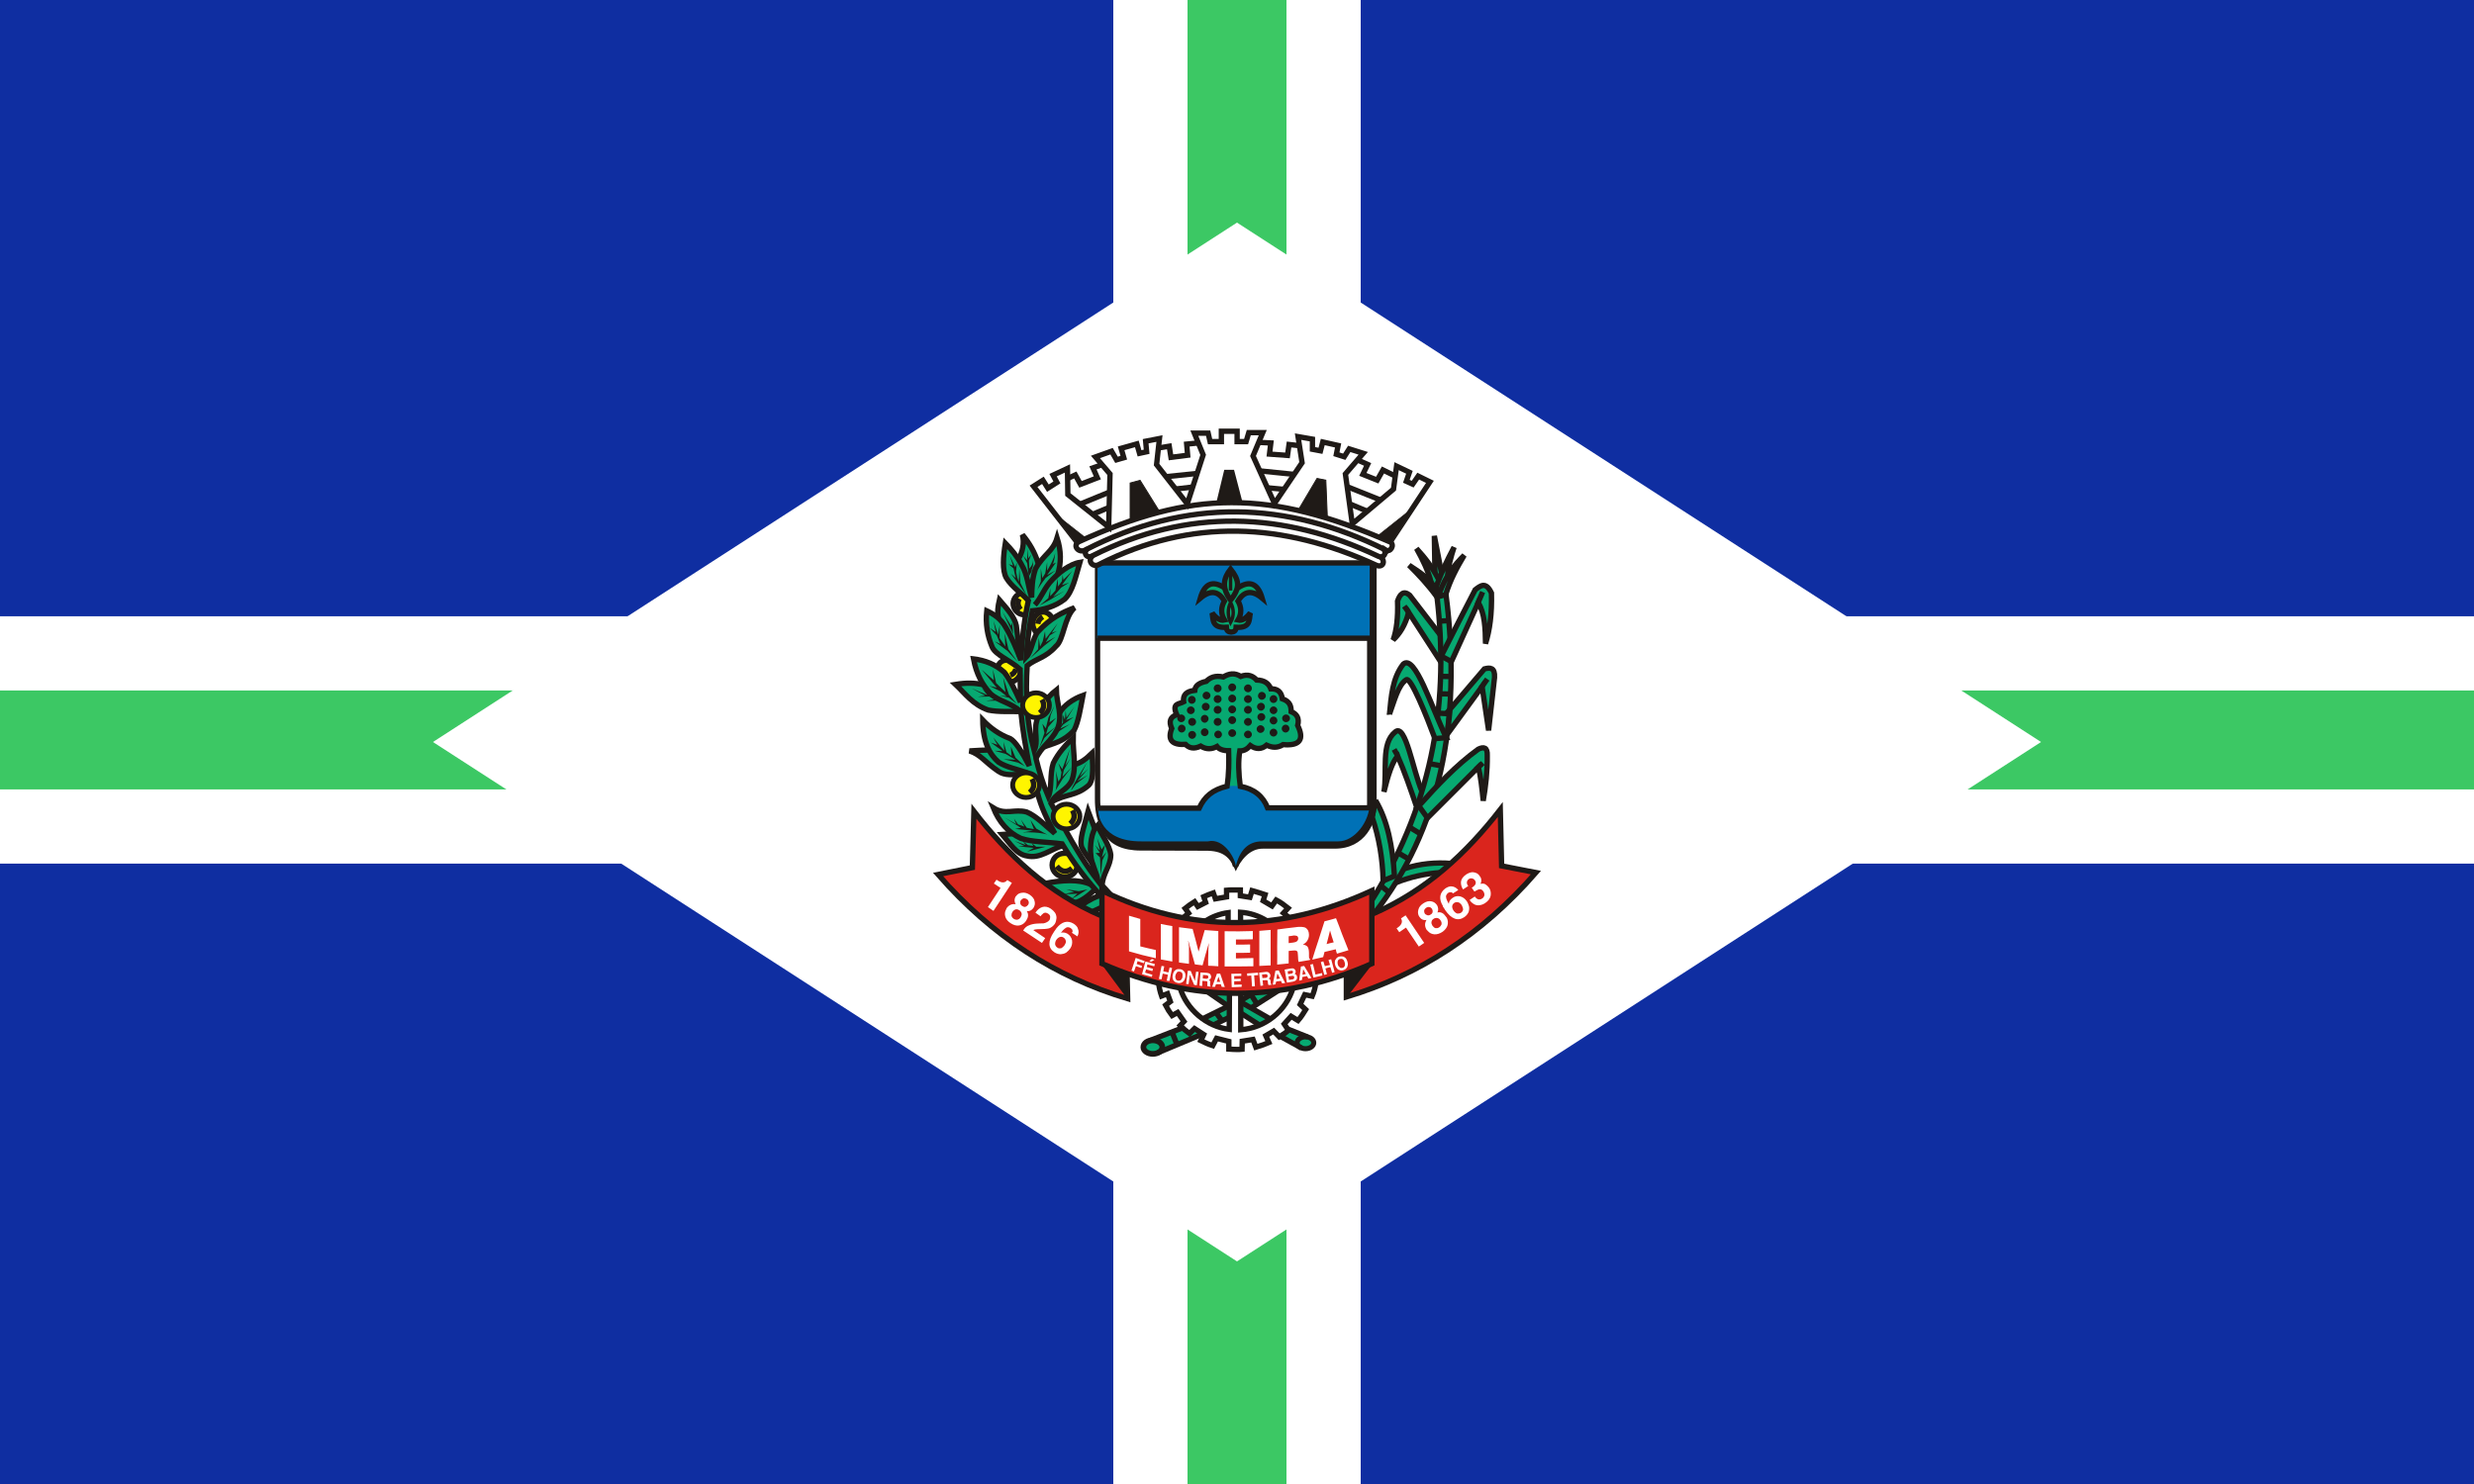 <?xml version="1.0" encoding="UTF-8" standalone="no"?>
<!DOCTYPE svg PUBLIC "-//W3C//DTD SVG 20010904//EN"
"http://www.w3.org/TR/2001/REC-SVG-20010904/DTD/svg10.dtd">
<!-- Created with Sodipodi ("http://www.sodipodi.com/") -->
<svg
   xml:space="preserve"
   width="200mm"
   height="120mm"
   style="shape-rendering:geometricPrecision; text-rendering:geometricPrecision; image-rendering:optimizeQuality; fill-rule:evenodd; clip-rule:evenodd"
   viewBox="0 0 200 120"
   sodipodi:version="0.33beta"
   sodipodi:docname="C:\Documents and Settings\Sergio\Desktop\Brasao_Limeira_SaoPaulo_Brasil.svg"
   inkscape:version="0.44.1"
   xmlns="http://www.w3.org/2000/svg"
   xmlns:cc="http://web.resource.org/cc/"
   xmlns:inkscape="http://www.inkscape.org/namespaces/inkscape"
   xmlns:sodipodi="http://sodipodi.sourceforge.net/DTD/sodipodi-0.dtd"
   xmlns:rdf="http://www.w3.org/1999/02/22-rdf-syntax-ns#"
   xmlns:xml="http://www.w3.org/XML/1998/namespace"
   xmlns:dc="http://purl.org/dc/elements/1.1/"
   xmlns:xlink="http://www.w3.org/1999/xlink"
   id="svg559">
  <sodipodi:namedview
     id="namedview766" />
  <defs
     id="defs560">
    <style
       type="text/css"
       id="style561">.str2 {stroke:#1F1A17;stroke-width:0.279}
    .str5 {stroke:#1F1A17;stroke-width:0.394}
    .str4 {stroke:#1F1A17;stroke-width:0.409}
    .str0 {stroke:#1F1A17;stroke-width:0.432}
    .str3 {stroke:#1F1A17;stroke-width:0.462}
    .str1 {stroke:#1F1A17;stroke-width:0.076}
    .fil3 {fill:none}
    .fil4 {fill:#0071B6}
    .fil6 {fill:#07A971}
    .fil8 {fill:#1F1A17}
    .fil7 {fill:#DA251D}
    .fil5 {fill:#FFF500}
    .fil1 {fill:white}
    .fil0 {fill:#0F2EA1}
    .fil2 {fill:#3CC864}</style>
  </defs>
  <g
     id="Camada_x0020_1">
    <rect
       id="rect564"
       class="fil0"
       width="200"
       height="120" />
    <rect
       id="rect565"
       class="fil1"
       x="90"
       width="20"
       height="120" />
    <rect
       id="rect566"
       class="fil1"
       y="49.834"
       width="200"
       height="20" />
    <rect
       id="rect567"
       class="fil2"
       x="96"
       width="8"
       height="120" />
    <rect
       id="rect568"
       class="fil2"
       y="55.834"
       width="200"
       height="8" />
    <polygon
       class="fil1"
       points="35,60 100,18 165,60 100,102 "
       id="polygon569" />
    <sodipodi:namedview
       id="base"
       inkscape:zoom="0.81844446"
       inkscape:cx="354.33072"
       inkscape:cy="230.31496"
       inkscape:window-width="1024"
       inkscape:window-height="712"
       inkscape:window-x="-4"
       inkscape:window-y="-4"
       inkscape:current-layer="svg559" />
    <g
       id="_139939864">
      <path
         id="_142108120"
         class="fil1"
         d="M110.793 51.624l-22.066 0 0.093 13.667c-0.031,0.031 15.519,-0.017 21.911,0.031l0.062 -13.698z" />
      <path
         id="_142120216"
         class="fil3 str0"
         d="M88.727 45.659l0 18.92c-0.015,3.44 2.03,3.44 4.029,3.44l4.246 0c0.837,0.015 2.371,-0.155 2.882,2.03 0.201,-0.914 0.79,-2.03 2.2,-2.03l6.074 0c1.224,0 2.572,-1.364 2.572,-2.991l0 -19.494" />
      <path
         id="_22140448"
         class="fil4"
         d="M88.732 45.71l0.459 -0.215 21.571 0.009 0.009 6.101c0,0 -22.068,0 -22.068,0l0.029 -5.895z" />
      <path
         id="_142206144"
         class="fil5"
         d="M81.4 53.352c-0.483,0.161 -0.657,0.287 -0.742,0.611 0.302,0.399 0.683,0.748 1.071,1.193 0.511,-0.199 0.703,-0.463 0.779,-0.909 0,-0.465 -0.597,-0.894 -1.108,-0.894z" />
      <path
         id="_139011160"
         class="fil6"
         d="M89.801 72.34c-0.256,-0.241 -0.455,-0.51 -0.71,-0.751 0.046,-0.467 0.214,-0.84 0.364,-1.26 0.129,-0.182 0.304,-0.902 0.335,-0.902 -0.031,0 0.071,-0.271 -0.119,-0.886 -0.046,0 -0.544,-0.976 -0.513,-0.976 -0.031,0 -0.472,-0.804 -0.442,-0.804 -0.031,0 -0.232,0.263 -0.186,0.263 -0.046,0 -0.582,-1.389 -0.551,-1.389 -0.031,0 -0.354,1.116 -0.323,1.116 -0.031,0 -0.344,1.248 -0.256,1.673 -0.031,0 0.881,1.4 0.912,1.4 0.177,0.321 0.438,1.24 0.503,1.477 -0.046,0 -0.875,-1.16 -0.844,-1.16 -0.031,0 -1.202,-1.825 -1.156,-1.825 -0.089,0 -1.776,-3.178 -1.85,-3.354 0.179,-0.195 0.5,-0.326 0.547,-0.326 -0.046,0 1.087,-0.366 1.134,-0.366 -0.046,0 0.773,-0.334 0.974,-0.447 0.284,-0.193 0.558,-0.471 0.634,-0.729 0.101,-0.359 0.052,-1.11 0.098,-1.11 -0.046,0 -0.035,-0.712 -0.07,-1.052 -0.031,0 -0.783,0.758 -1.395,0.891 -0.031,0 -0.171,-2.139 -0.14,-2.139 -0.031,0 -1.121,1.06 -1.377,1.599 -0.046,0 -0.383,0.645 -0.346,0.986 -0.046,0 -0.117,1.874 -0.257,2.157 -0.031,0 -0.542,-1.314 -0.511,-1.314 -0.031,0 -0.55,-1.763 -0.519,-1.763 -0.031,0 0.457,-0.73 0.683,-0.967 0.445,-0.151 1.285,-0.428 1.628,-0.645 0.259,-0.19 0.569,-0.418 0.834,-0.719 -0.046,0 0.222,-0.759 0.269,-0.759 -0.046,0 0.371,-1.789 0.38,-2.016 -0.046,0 -0.987,0.428 -1.196,0.627 -0.264,0.161 -0.708,0.712 -0.677,0.712 -0.031,0 -0.273,-1.786 -0.242,-1.786 -0.031,0 -1.07,0.988 -0.967,1.054 -0.046,0 -0.577,1.191 -0.546,1.191 -0.031,0 -0.137,0.23 -0.182,0.932 0.028,0.398 0.085,1.245 -0.097,1.705 -0.046,0 -0.492,-2.046 -0.461,-2.046 -0.031,0 -0.202,-2.365 -0.155,-2.365 -0.046,0 -0.036,-1.338 -0.005,-1.338 -0.031,0 0.006,-1.108 0.037,-1.108 -0.031,0 1.389,-0.772 1.42,-0.772 -0.031,0 0.925,-0.799 0.956,-0.799 0.118,-0.124 0.343,-0.509 0.398,-0.668 0.046,-0.093 0.334,-1.298 0.38,-1.298 -0.046,0 0.595,-1.126 0.641,-1.126 -0.046,0 -1.238,0.518 -1.794,0.906 -0.709,0.522 -1.02,0.883 -1.214,1.153 -0.031,0 -0.349,0.717 -0.408,1.052 -0.149,0.405 -0.456,0.885 -0.425,0.885 -0.031,0 0.131,-1.898 0.162,-1.898 -0.031,0 0.267,-1.863 0.298,-1.863 -0.031,0 1.214,-0.212 1.245,-0.212 -0.031,0 1.076,-0.51 1.122,-0.51 0.352,-0.29 0.485,-0.46 0.64,-0.692 0.007,-0.086 0.381,-0.923 0.412,-0.923 -0.031,0 0.412,-1.587 0.443,-1.587 -0.031,0 -0.799,0.275 -0.768,0.275 -0.031,0 -1.032,0.673 -1.001,0.673 -0.031,0 0.215,-0.913 0.19,-1.348 -0.031,0 -0.015,-0.839 -0.258,-1.529 -0.031,0 -0.244,0.545 -0.406,0.772 -0.046,0 -1.001,1.128 -1.121,1.279 -0.031,0 -0.315,-0.917 -0.633,-1.447 -0.031,0 -0.653,-0.846 -0.622,-0.846 -0.031,0 0.229,0.952 -0.355,1.926 -0.031,0 -0.498,-0.807 -1.057,-1.261 -0.075,0.246 -0.262,1.784 -0.14,2.02 0.067,0.473 0.085,0.738 0.472,1.135 -0.046,0 1.489,1.448 1.536,1.448 -0.333,1.181 -0.643,4.768 -0.64,4.768 -0.069,-0.34 -0.293,-1.626 -0.264,-2.11 -0.009,-0.673 -0.346,-1.271 -0.315,-1.271 -0.031,0 -0.733,-0.948 -0.687,-0.948 -0.046,0 -0.467,-0.467 -0.436,-0.467 -0.031,0 -0.222,1.017 -0.087,1.414 -0.031,0 -0.979,-0.565 -0.948,-0.565 -0.031,0 0.012,1.79 0.059,1.79 -0.046,0 0.381,1.249 0.412,1.249 -0.031,0 0.74,0.754 1.007,0.821 0.363,0.251 1.232,0.913 1.23,0.882 -0.046,0 -0.008,2.626 0.023,2.626 -0.031,0 -0.627,-1.287 -0.596,-1.287 -0.031,0 -0.568,-1.017 -0.805,-1.197 -0.046,0 -0.457,-0.419 -0.994,-0.627 -0.031,0 -0.697,-0.298 -1.388,-0.345 -0.046,0 0.271,1.381 0.775,2.109 -0.371,-0.161 -1.498,-0.203 -2.252,-0.071 -0.031,0 1.321,1.341 1.367,1.341 0.318,0.243 1.051,0.739 1.479,0.799 -0.031,0 2.42,0.083 2.451,0.083 0.042,1.074 0.624,4.35 0.658,4.316 -0.031,0 -0.875,-1.433 -0.828,-1.433 -0.046,0 -0.568,-0.617 -0.537,-0.617 -0.031,0 -1.232,-0.608 -1.201,-0.608 -0.031,0 -0.831,-0.572 -1.172,-0.969 -0.046,0 -0.015,1.53 0.507,2.4 -0.031,0 -1.622,0.077 -1.576,0.077 0.313,0.123 0.964,0.423 1.436,0.962 -0.046,0 1.224,0.894 1.271,0.894 0.7,0.142 1.311,0.026 1.358,0.026 -0.046,0 0.986,1.048 1.398,1.501 0.106,0.428 0.798,2.388 1.399,3.245 -0.727,-0.63 -1.444,-1.214 -1.413,-1.214 -0.031,0 -0.806,-0.453 -0.775,-0.453 -0.031,0 -0.313,-0.114 -0.783,-0.095 -0.031,0 -1.312,0.163 -1.965,-0.225 -0.046,0 0.527,1.075 0.574,1.075 -0.046,0 0.943,0.969 0.974,0.969 -0.031,0 -0.894,0.064 -0.863,0.064 -0.031,0 0.888,1.093 0.919,1.093 -0.015,0 0.207,0.266 0.522,0.438 0.315,0.172 0.724,0.249 0.739,0.249 -0.031,0 0.752,-0.052 0.798,-0.052 -0.046,0 1.905,-0.835 1.951,-0.835 0.368,0.6 1.464,2.327 2.212,3.093 -0.031,0 -1.375,-0.219 -1.345,-0.219 -0.031,0 -0.967,0.019 -0.936,0.019 -0.031,0 -1.396,0.179 -1.365,0.179 -0.031,0 2.096,1.426 2.42,1.587 0.81,-0.332 1.492,-0.919 1.597,-1.116 0.114,0.116 0.311,0.315 0.456,0.504 -0.031,0 -0.797,0.216 -1.683,0.819 -0.031,0.031 0.671,0.363 1.044,0.491 0.325,-0.124 0.742,-0.352 0.742,-0.352 0,0 0.799,-1.143 0.722,-1.034z" />
      <path
         id="_139885456"
         class="fil5"
         d="M82.497 47.941l0.645 0.657 -0.22 1.068c-0.015,0.062 -0.433,0.006 -0.537,-0.071 0,0.077 -0.43,-0.279 -0.368,-0.341 -0.213,-0.307 -0.094,-0.726 -0.094,-0.716 0.116,-0.265 0.336,-0.417 0.574,-0.597z" />
      <path
         id="_180267840"
         class="fil5"
         d="M84.472 49.495l-0.487 0.071 -0.362 0.33 -0.143 0.502c-0.088,0.093 0.285,0.841 0.347,0.779 -0.062,0.062 0.409,-0.571 1.259,-1.138 -0.095,-0.289 -0.613,-0.544 -0.613,-0.544z" />
      <path
         id="_180212672"
         class="fil5"
         d="M86.376 69.01l-0.593 0.001 -0.486 0.304c-0.077,0.046 -0.251,0.404 -0.189,0.342 -0.062,0.062 -0.07,0.678 -0.008,0.616 -0.062,0.062 0.497,0.598 0.559,0.536 -0.062,0.062 0.711,0.08 0.804,0.049 0.32,-0.116 0.684,-0.633 0.617,-0.723l-0.703 -1.125z" />
      <path
         id="_180284528"
         class="fil6"
         d="M101.124 63.869l-2.625 -0.046 0.71 -0.249c0.191,-1.093 0.098,-2.854 0.145,-2.854 -0.41,-0.03 -0.82,-0.193 -0.98,-0.344 -0.049,0.032 -0.597,0.182 -0.566,0.182 -0.242,0.01 -0.642,-0.154 -0.755,-0.207 -0.069,0.058 -0.474,0.144 -0.602,0.15 -0.216,-0.038 -0.65,-0.297 -0.619,-0.297 -0.031,0 -0.905,-0.095 -0.874,-0.095 -0.031,0 -0.308,-0.303 -0.333,-0.377 -0.077,-0.13 0.066,-0.82 0.097,-0.82 -0.031,0 -0.145,-0.656 -0.114,-0.656 0.162,-0.347 0.493,-0.456 0.539,-0.456 -0.046,0 -0.181,-0.636 -0.15,-0.636 0.112,-0.258 0.673,-0.406 0.704,-0.406 -0.059,-0.266 0.087,-0.639 0.118,-0.639 0.297,-0.218 0.733,-0.29 0.764,-0.29 0.054,-0.358 0.467,-0.601 0.498,-0.601 -0.031,0 0.405,-0.127 0.436,-0.127 0.294,-0.27 0.641,-0.389 0.688,-0.389 0.314,-0.037 0.644,0.012 0.691,0.012 -0.046,0 0.673,-0.256 0.719,-0.256 0.394,0.057 0.659,0.209 0.69,0.209 0.239,-0.065 0.414,-0.114 0.751,-0.066 -0.031,0 0.54,0.367 0.54,0.367l0.583 0.105c0.219,0.153 0.418,0.325 0.555,0.587l0.545 0.129c0.224,0.204 0.318,0.397 0.394,0.708l0.421 0.226c0.172,0.226 0.28,0.484 0.3,0.802 0.207,0.115 0.381,0.238 0.482,0.439 0.071,0.209 0.085,0.442 0.025,0.693 0.09,0.285 0.18,0.571 0.269,0.856 -0.045,0.238 -0.134,0.405 -0.355,0.575 -0.357,0.097 -0.643,0.148 -1.102,0.122l-0.589 0.205 -0.724 -0.156c-0.228,0.13 -0.472,0.235 -0.738,0.26l-0.575 -0.22c-0.345,0.296 -0.527,0.371 -0.851,0.419 -0.225,1.102 -0.026,2.53 0.03,2.873l0.859 0.264z" />
      <path
         id="_180323320"
         class="fil6"
         d="M104.238 83.282l1.771 0.678 0.212 0.343c0,0.088 -0.109,0.342 -0.292,0.427 -0.094,0.042 -0.734,0.057 -0.734,0.026 0,0.031 -0.446,-0.202 -0.446,-0.233 0,0.031 -1.333,-0.744 -1.333,-0.744l0.821 -0.496z" />
      <path
         id="_180183896"
         class="fil6"
         d="M101.267 80.306l2.079 -0.19 -2.176 1.385c-0.031,0.031 1.534,0.945 1.534,0.914 0,0.031 -0.862,0.524 -0.862,0.478 0,0.046 -1.204,-0.736 -1.537,-0.973 -0.046,0.046 0.004,-1.03 0.004,-1.03l0.958 -0.584z" />
      <path
         id="_180150440"
         class="fil6"
         d="M99.372 82.309l0.021 -2.004 -1.764 -0.09c-0.031,0 1.629,1.158 1.661,1.158 -0.031,0 -2.146,1.018 -2.099,1.018 -0.046,0 0.913,0.489 0.913,0.489 0,-0.015 1.299,-0.648 1.268,-0.57z" />
      <path
         id="_139348288"
         class="fil6"
         d="M95.6 83.103l-2.503 0.954 -0.465 0.201c-0.031,0.046 -0.264,0.536 -0.233,0.489 -0.031,0.046 0.419,0.48 0.465,0.449 -0.046,0.031 0.713,-0.017 0.744,-0.063 0.491,-0.196 3.54,-1.472 3.626,-1.549 0,0.046 -0.658,-0.373 -0.658,-0.419 0,0.046 -0.41,0.419 -0.41,0.419l-0.565 -0.481z" />
      <path
         id="_180148832"
         class="fil6"
         d="M110.899 72.81l0.953 -1.558 1.264 -2.458 0.74 -1.678 0.702 -1.855 -0.773 -2.169 -0.81 -1.969 -0.547 0.999 -0.47 1.451 -0.004 -1.468 0.197 -1.971 0.42 -0.787 0.437 -0.254 0.295 0.162 0.6 1.435 1.046 3.325 0.558 -2.008 0.472 -2.212 0.324 -2.514 0.135 -2.061 0.036 -1.707 -2.566 -3.933 -0.521 1.242 -0.765 0.948 0.341 -1.532 0.027 -1.099 0.027 -0.639c0.177,-0.539 0.585,-0.645 0.91,-0.397l2.49 3.197c-0.064,-0.998 -0.154,-2.014 -0.263,-3.022 -0.652,-0.823 -1.304,-1.602 -2.01,-2.389 0.554,0.268 1.045,0.745 1.554,1.171 -0.258,-0.929 -0.667,-1.76 -1.113,-2.627 0.53,0.596 0.944,1.165 1.394,1.806l-0.001 -2.582 0.569 2.683 0.873 -1.865c-0.126,0.685 -0.315,1.351 -0.378,2.054 0.351,-0.579 0.739,-1.015 1.188,-1.478 -0.525,1.005 -1.031,1.938 -1.332,3.042l0.353 3.462 0.052 3.511 -0.2 3.672 -0.657 3.712 -1.189 4.036c-0.54,1.275 -1.081,2.515 -1.755,3.772 0.573,-0.133 1.146,-0.265 1.719,-0.398 0.685,-0.054 1.343,-0.1 2.055,-0.029l-0.833 0.737 -1.018 0.117 -1.813 0.387 -0.743 0.308 -1.747 2.456 -0.232 0.089c0,0 0.008,-1.068 0.008,-1.115z" />
      <path
         id="_180104328"
         class="fil1"
         d="M111.955 44.434l0.511 0 0.031 -0.434 -0.682 -0.542c-0.046,0 -3.611,-1.302 -3.564,-1.302 -0.046,0 -2.541,-0.728 -2.51,-0.728 -0.031,0 -2.867,-0.589 -2.836,-0.589 -0.031,0 -2.588,-0.279 -2.541,-0.279 -0.046,0 -1.426,0.062 -1.379,0.062 -0.046,0 -3.533,0.403 -3.502,0.403 -0.031,0 -3.704,0.868 -3.657,0.868 -0.046,0 -3.239,1.24 -3.208,1.24 -0.031,0 -1.519,0.728 -1.488,0.728 -0.031,0 -0.186,0.387 -0.14,0.387 -0.046,0 0.108,0.186 0.14,0.186 -0.031,0 0.356,0 0.403,0 -0.046,0 0.062,0.186 0.108,0.14 -0.046,0.046 0.511,0.403 0.542,0.372 -0.031,0.031 -0.186,0.356 -0.14,0.325 -0.046,0.031 0.171,0.403 0.217,0.356 -0.046,0.046 0.434,0.046 0.465,0 -0.031,0.046 1.813,-0.79 1.859,-0.837 -0.046,0.046 3.192,-1.038 3.223,-1.038 -0.031,0 3.347,-0.697 3.394,-0.697 -0.046,0 2.169,-0.14 2.216,-0.14 -0.046,0 3.006,0.171 3.053,0.171 -0.046,0 2.293,0.372 2.324,0.372 -0.031,0 3.998,1.193 4.029,1.162 -0.031,0.031 2.433,1.085 2.479,1.054 -0.046,0.031 0.326,0.031 0.356,0 -0.031,0.031 0.155,-0.294 0.186,-0.325 -0.031,0.031 -0.14,-0.372 -0.108,-0.403 -0.031,0.031 0.217,-0.155 0.217,-0.155l0 -0.356z" />
      <path
         id="_138864528"
         class="fil7"
         d="M78.747 65.679l1.579 1.873 2.137 2.196c0,0.046 2.19,1.849 2.19,1.818 0,0.031 2.383,1.538 2.383,1.507 0,0.031 2.043,1.043 2.043,1.012 0,0.031 -0.013,-2.051 -0.013,-2.082 0,0.031 1.712,0.79 1.712,0.759 0,0.031 2.421,0.921 2.421,0.874 0,0.046 3.069,0.787 3.858,0.81 0.175,0.029 3.106,0.191 3.106,0.16 0,0.031 2.542,-0.093 3.719,-0.358 0,0.046 2.689,-0.569 2.805,-0.651 1.698,-0.4 4.22,-1.557 4.22,-1.588 0,0.031 0.003,1.948 0.003,1.917 0,0.031 2.373,-1.139 2.373,-1.17 0,0.031 2.398,-1.485 2.779,-1.891 0,0.031 2.138,-1.87 2.138,-1.917 0.387,-0.262 3.073,-3.443 3.073,-3.443l0.132 4.501c0,0.046 2.737,0.582 2.737,0.55 0,0.031 -2.711,2.973 -3.571,3.583 -0.25,0.307 -2.782,2.203 -2.923,2.268 -0.573,0.527 -4.031,2.366 -4.114,2.383 -0.903,0.549 -4.686,1.842 -4.686,1.811 0,0.031 0.013,-1.818 0.013,-1.849 -1.75,0.591 -4.243,1.18 -4.243,1.149 -1.737,0.346 -4.41,0.46 -4.41,0.413 0,0.046 -2.929,-0.111 -2.929,-0.142 -1.505,-0.104 -3.889,-0.723 -3.889,-0.754 0,0.031 -2.275,-0.672 -2.275,-0.703 0,0.031 0.037,2.081 0.037,2.035 0,0.046 -2.486,-0.817 -2.486,-0.848 0,0.031 -2.813,-1.23 -2.813,-1.276 0,0.046 -2.588,-1.42 -2.588,-1.451 0,0.031 -2.029,-1.298 -3.463,-2.534 0,0.046 -2.578,-2.211 -3.969,-3.926 -0.031,0.031 2.783,-0.557 2.783,-0.557l0.13 -4.479z" />
      <path
         id="_141484192"
         class="fil4"
         d="M110.886 65.313l-8.402 0.032 -0.362 -0.69c-0.092,-0.083 -0.462,-0.587 -1.112,-0.878 -0.031,0 -0.764,-0.164 -0.733,-0.164 -0.397,-0.093 -0.679,-0.092 -1.094,-0.003 -0.031,0 -0.939,0.298 -0.908,0.298 -0.031,0 -0.824,0.592 -0.793,0.592 -0.031,0 -0.576,0.892 -0.545,0.861 -0.031,0.031 -8.186,0.024 -8.155,-0.007 -0.031,0.031 0.082,0.975 0.113,0.944 -0.031,0.031 0.741,1.454 0.772,1.423 -0.031,0.031 2.005,0.576 2.036,0.545 -0.031,0.031 6.539,0.233 6.57,0.202 -0.031,0.031 0.914,0.489 0.945,0.458 -0.031,0.031 0.657,1.31 0.688,1.278 -0.031,0.031 0.614,-1.24 0.645,-1.271 -0.031,0.031 0.945,-0.728 0.976,-0.759 -0.031,0.031 1.596,0 1.627,-0.031 -0.031,0.031 5.749,0 5.78,-0.031 -0.031,0.031 0.945,-0.682 0.976,-0.713 -0.031,0.031 0.806,-1.069 0.806,-1.069l0.171 -1.017z" />
      <path
         id="_139019872"
         class="fil6"
         d="M100.039 47.565l-0.06 -0.73 -0.499 -0.785c-0.031,0 -0.463,0.787 -0.432,0.787 -0.031,0 -0.064,0.696 -0.033,0.696 -0.031,0 -0.606,-0.27 -0.575,-0.27 -0.031,0 -0.498,-0.062 -0.467,-0.062 -0.031,0 -0.557,0.314 -0.526,0.314 -0.031,0 -0.408,0.825 -0.377,0.794 -0.031,0.031 0.519,-0.288 0.535,-0.319 0.139,-0.033 0.463,-0.093 0.653,-0.084 0.058,0.035 0.601,0.455 0.745,0.697 -0.031,0.031 -0.28,0.724 -0.249,0.693 -0.031,0.031 0.203,0.877 0.234,0.846 -0.031,0.031 -0.417,0 -0.386,-0.031 -0.031,0.031 -0.617,-0.516 -0.622,-0.547 0.005,0.031 0.118,0.728 0.149,0.697 -0.031,0.031 0.311,0.43 0.342,0.399 -0.031,0.031 0.657,0.085 0.64,0.066 0.03,0.019 0.192,0.369 0.223,0.338 -0.031,0.031 0.436,0.024 0.467,-0.007 -0.031,0.031 0.129,-0.302 0.16,-0.333 -0.031,0.031 0.533,-0.011 0.533,-0.042 0,0.031 0.417,-0.241 0.417,-0.272 0,0.031 0.182,-0.841 0.182,-0.872 0,0.031 -0.558,0.555 -0.558,0.524 0,0.031 -0.43,0.102 -0.43,0.071 0,0.031 0.19,-0.475 0.19,-0.506 0,0.031 -0.022,-0.529 -0.022,-0.56 0,0.031 -0.177,-0.463 -0.177,-0.479 0,0.015 0.43,-0.501 0.43,-0.532 0,0.031 0.458,-0.151 0.627,-0.131 0.066,0.004 0.481,0.146 0.839,0.352 0,0.031 -0.217,-0.589 -0.217,-0.62 0,0.031 -0.372,-0.294 -0.372,-0.294l-0.387 -0.155 -0.527 0.093c0,0 -0.449,0.248 -0.449,0.264z" />
      <path
         id="_138418848"
         class="fil1"
         d="M93.641 79.52l1.78 0.378 0.508 1.153c0,0.031 0.724,0.925 0.724,0.894 0,0.031 1.278,0.916 1.278,0.885 0,0.031 1.43,0.431 1.43,0.4 0,0.031 0.025,-2.899 0.025,-2.93 0,0.031 0.931,0.017 0.931,-0.014 0,0.031 0.001,3.011 0.001,2.98 0,0.031 0.945,-0.153 0.945,-0.184 0,0.031 1.036,-0.382 1.036,-0.413 0,0.031 1.079,-0.789 1.079,-0.82 0,0.031 0.643,-0.798 0.643,-0.829 0,0.031 0.503,-1.084 0.503,-1.115 0,0.031 1.883,-0.423 1.883,-0.423l-0.324 1.062c0,0.031 -0.608,-0.084 -0.608,-0.115 0,0.031 -0.36,0.815 -0.36,0.784 0,0.031 0.442,0.438 0.442,0.407 0,0.031 -0.62,0.923 -0.62,0.892 0,0.031 -0.539,-0.305 -0.539,-0.336 0,0.031 -0.561,0.667 -0.561,0.636 0,0.031 0.305,0.525 0.305,0.494 0,0.031 -0.714,0.558 -0.714,0.527 0,0.031 -0.46,-0.432 -0.46,-0.463 0,0.031 -0.632,0.399 -0.632,0.368 0,0.031 0.248,0.584 0.248,0.553 0,0.031 -1.04,0.408 -1.04,0.377 0,0.031 -0.247,-0.593 -0.247,-0.624 0,0.031 -0.866,0.191 -0.866,0.16 0,0.031 -0.032,0.673 -0.032,0.642 0,0.031 -1.056,0.002 -1.056,-0.029 0,0.031 0.014,-0.575 0.014,-0.606 0,0.031 -1.007,-0.234 -1.007,-0.265 0,0.031 -0.296,0.648 -0.296,0.617 0,0.031 -0.975,-0.388 -0.975,-0.419 0,0.031 0.227,-0.477 0.227,-0.508 0,0.031 -0.743,-0.436 -0.743,-0.467 0,0.031 -0.309,0.348 -0.38,0.388 -0.084,-0.02 -0.793,-0.596 -0.793,-0.627 0,0.031 0.319,-0.308 0.319,-0.339 -0.077,-0.111 -0.505,-0.683 -0.505,-0.714 0,0.031 -0.462,0.242 -0.462,0.211 0,0.031 -0.524,-0.769 -0.524,-0.8 0,0.031 0.394,-0.275 0.394,-0.306 0,0.031 -0.227,-0.604 -0.227,-0.635 0,0.031 -0.495,0.191 -0.495,0.191l-0.246 -1.02z" />
      <path
         id="_138875704"
         class="fil1"
         d="M95.682 74.216l1.813 0.263 0.731 -0.412 1.05 -0.273 0.013 0.798c0,0.031 0.999,0.031 0.999,0 0,0.031 0.004,-0.84 0.004,-0.84l0.878 0.143 1.222 0.544c0,0.031 1.861,-0.253 1.861,-0.253l-0.505 -0.35 0.362 -0.415 -0.927 -0.639 -0.348 0.466 -0.732 -0.416 0.155 -0.489 -1.024 -0.328 -0.189 0.561 -0.766 -0.129 -0.013 -0.473 -1.107 0.005 -0.001 0.545 -0.909 0.167 -0.158 -0.459 -0.79 0.28 0.168 0.453 -0.638 0.336 -0.264 -0.372 -0.76 0.546 0.268 0.376 -0.394 0.363z" />
      <path
         id="_138985048"
         class="fil1"
         d="M83.396 39.305l0.837 -0.465 0.418 0.496c0,0.031 0.806,-0.279 0.806,-0.279l-0.217 -0.666 1.038 -0.558 -0.031 0.945 0.635 -0.325 0.527 0.852 1.255 -0.682 -0.248 -0.728 0.651 -0.279 -0.527 -0.697 1.348 -0.372 0.31 0.713 0.635 -0.155 -0.201 -0.837 1.255 -0.325 0.202 0.759 0.558 -0.124 0.031 -0.945 1.069 -0.093 -0.155 0.759 0.852 -0.171 0.155 0.914 1.441 -0.186 -0.155 -0.976 0.992 -0.031 -0.372 -0.79 1.193 0.015 0.124 0.651 0.852 0 0 -0.945 1.348 0.062 0 0.945 0.589 -0.031 0.325 -0.821 1.085 0.093 -0.217 0.759 0.914 0.062 -0.062 0.914 1.441 0.062 0.093 -0.852 0.852 0.093 -0.186 -0.806 1.255 0.186 -0.062 0.852 0.744 0.186 0.155 -0.666 1.224 0.186 -0.093 0.759 0.449 0.217 0.62 -0.682 1.007 0.341 -0.48 0.558 0.79 0.294 -0.217 0.868 1.1 0.573 0.372 -0.821 1.069 0.341 0.093 -0.868 1.038 0.496 -0.31 0.759 0.589 0.279 0.434 -0.558 1.038 0.496 -3.285 4.618c0,0.031 -1.131,-0.372 -1.131,-0.403 0,0.031 -3.177,-1.193 -3.177,-1.224 0,0.031 -2.355,-0.635 -2.355,-0.666 0,0.031 -2.417,-0.465 -2.417,-0.496 0,0.031 -2.851,-0.201 -2.851,-0.232 0,0.015 -2.231,-0.031 -2.231,-0.062 0,0.031 -2.123,0.264 -2.123,0.233 0,0.031 -2.138,0.527 -2.138,0.496 0,0.031 -3.394,1.131 -3.394,1.1 0,0.031 -3.533,1.441 -3.533,1.441l-3.642 -4.556z" />
      <polyline
         id="_138984000"
         class="fil3 str0"
         points="112.377,43.839 115.597,38.964 114.651,38.499 114.202,39.15 113.691,38.918 113.939,38.19 112.9,37.694 112.652,39.553 109.321,42.358 108.763,38.329 110.204,36.656 109.073,36.299 108.67,36.934 108.035,36.733 108.174,36.02 106.934,35.741 106.749,36.454 106.098,36.33 106.098,35.509 104.935,35.307 105.261,37.415 103.029,40.715 101.294,36.872 102.084,34.982 100.953,34.982 100.736,35.71 100.008,35.71 100.008,34.873 98.737,34.873 98.737,35.71 97.823,35.71 97.668,35.028 96.552,35.028 97.265,36.779 95.979,40.746 93.499,37.57 93.732,35.462 92.616,35.679 92.694,36.532 92.12,36.656 91.903,35.896 90.633,36.253 90.85,37.012 90.261,37.182 89.858,36.485 88.556,36.95 89.734,38.329 89.626,42.621 86.325,39.987 86.294,37.88 85.132,38.422 85.442,39.011 84.713,39.476 84.31,38.84 83.551,39.321 87.069,43.846 " />
      <polyline
         id="_22159176"
         class="fil3 str0"
         points="86.302,38.691 86.929,38.407 87.348,39.166 88.711,38.639 88.355,37.833 89.092,37.575 " />
      <polyline
         id="_179981616"
         class="fil3 str0"
         points="93.645,36.223 94.522,36.082 94.662,36.981 96.01,36.81 95.932,35.912 96.871,35.82 " />
      <polyline
         id="_138996112"
         class="fil3 str0"
         points="101.774,35.772 102.735,35.819 102.627,36.718 104.083,36.826 104.207,35.943 105.035,36.036 " />
      <polyline
         id="_180130560"
         class="fil3 str0"
         points="109.724,37.182 110.56,37.554 110.173,38.36 111.335,38.825 111.8,38.004 112.802,38.497 " />
      <path
         id="_139020456"
         class="fil3 str0"
         d="M112.002 44.465c0.403,0.263 0.775,-0.418 0.387,-0.635 -9.824,-4.277 -16.007,-4.215 -25.196,-0.015 -0.527,0.325 0.046,0.961 0.558,0.651 8.197,-4.215 16.255,-3.982 24.251,0z" />
      <path
         id="_138596320"
         class="fil3 str0"
         d="M111.862 44.391c0.297,0.427 -0.093,0.756 -0.418,0.601 -7.701,-3.657 -15.434,-3.92 -23.104,-0.062 -0.496,0.31 -0.816,-0.258 -0.429,-0.552" />
      <path
         id="_179978200"
         class="fil3 str0"
         d="M88.33 44.939c-0.476,0.408 0.025,1.014 0.552,0.689 7.438,-3.781 14.876,-3.378 22.345,0.062 0.565,0.279 0.818,-0.312 0.38,-0.656" />
      <line
         id="_179982216"
         class="fil3 str0"
         x1="87.317"
         y1="40.762"
         x2="89.697"
         y2="39.788" />
      <line
         id="_179970584"
         class="fil3 str0"
         x1="94.243"
         y1="38.546"
         x2="96.785"
         y2="38.282" />
      <line
         id="_179965848"
         class="fil3 str0"
         x1="101.883"
         y1="38.081"
         x2="104.62"
         y2="38.36" />
      <line
         id="_179964256"
         class="fil3 str0"
         x1="108.865"
         y1="39.34"
         x2="111.61"
         y2="40.435" />
      <line
         id="_179959136"
         class="fil3 str0"
         x1="110.56"
         y1="41.351"
         x2="109.073"
         y2="40.731" />
      <line
         id="_179957232"
         class="fil3 str0"
         x1="103.793"
         y1="39.569"
         x2="102.465"
         y2="39.445" />
      <line
         id="_141420288"
         class="fil3 str0"
         x1="96.418"
         y1="39.383"
         x2="95.08"
         y2="39.538" />
      <line
         id="_141425992"
         class="fil3 str0"
         x1="89.672"
         y1="41.025"
         x2="88.339"
         y2="41.583" />
      <path
         id="_141430128"
         class="fil8"
         d="M98.319 40.684l0.651 -2.696 0.79 0 0.697 2.665c-0.728,-0.046 -1.457,-0.031 -2.138,0.031z" />
      <polygon
         id="_141441472"
         class="fil8 str1"
         points="106.47,38.685 107.182,38.825 107.306,41.888 104.939,41.268 " />
      <polygon
         id="_141436280"
         class="fil8 str1"
         points="92.167,38.84 91.361,39.057 91.361,42.102 93.745,41.378 " />
      <polygon
         id="_141452040"
         class="fil8 str1"
         points="85.433,41.677 87.781,43.52 87.053,43.846 " />
      <polygon
         id="_139248872"
         class="fil8 str1"
         points="111.382,43.334 114.016,41.242 112.374,43.768 " />
      <line
         id="_139401960"
         class="fil3 str0"
         x1="89.102"
         y1="45.519"
         x2="110.787"
         y2="45.519" />
      <line
         id="_180080584"
         class="fil3 str0"
         x1="88.727"
         y1="51.609"
         x2="110.786"
         y2="51.609" />
      <path
         id="_180424824"
         class="fil8"
         d="M99.605 55.266c0.186,0 0.325,0.14 0.325,0.31 0,0.171 -0.14,0.325 -0.325,0.325 -0.171,0 -0.31,-0.155 -0.31,-0.325 0,-0.17 0.14,-0.31 0.31,-0.31z" />
      <path
         id="_138999168"
         class="fil8"
         d="M100.891 55.343c0.171,0 0.31,0.14 0.31,0.325 0,0.171 -0.139,0.31 -0.31,0.31 -0.17,0 -0.325,-0.139 -0.325,-0.31 0,-0.186 0.155,-0.325 0.325,-0.325z" />
      <path
         id="_138874504"
         class="fil8"
         d="M98.443 55.343c-0.186,0 -0.325,0.14 -0.325,0.325 0,0.171 0.139,0.31 0.325,0.31 0.17,0 0.31,-0.139 0.31,-0.31 0,-0.186 -0.14,-0.325 -0.31,-0.325z" />
      <path
         id="_139894768"
         class="fil8"
         d="M100.891 56.211c0.171,0 0.31,0.139 0.31,0.325 0,0.17 -0.139,0.31 -0.31,0.31 -0.17,0 -0.325,-0.14 -0.325,-0.31 0,-0.186 0.155,-0.325 0.325,-0.325z" />
      <path
         id="_180355416"
         class="fil8"
         d="M98.443 56.211c-0.186,0 -0.325,0.139 -0.325,0.325 0,0.17 0.139,0.31 0.325,0.31 0.17,0 0.31,-0.14 0.31,-0.31 0,-0.186 -0.14,-0.325 -0.31,-0.325z" />
      <path
         id="_180344416"
         class="fil8"
         d="M100.891 57.079c0.171,0 0.31,0.14 0.31,0.325 0,0.171 -0.139,0.31 -0.31,0.31 -0.17,0 -0.325,-0.14 -0.325,-0.31 0,-0.186 0.155,-0.325 0.325,-0.325z" />
      <path
         id="_180098232"
         class="fil8"
         d="M98.443 57.079c-0.186,0 -0.325,0.14 -0.325,0.325 0,0.171 0.139,0.31 0.325,0.31 0.17,0 0.31,-0.14 0.31,-0.31 0,-0.186 -0.14,-0.325 -0.31,-0.325z" />
      <path
         id="_179871080"
         class="fil8"
         d="M100.891 58.055c0.171,0 0.31,0.139 0.31,0.325 0,0.17 -0.139,0.31 -0.31,0.31 -0.17,0 -0.325,-0.14 -0.325,-0.31 0,-0.186 0.155,-0.325 0.325,-0.325z" />
      <path
         id="_179704160"
         class="fil8"
         d="M98.443 58.055c-0.186,0 -0.325,0.139 -0.325,0.325 0,0.17 0.139,0.31 0.325,0.31 0.17,0 0.31,-0.14 0.31,-0.31 0,-0.186 -0.14,-0.325 -0.31,-0.325z" />
      <path
         id="_180345584"
         class="fil8"
         d="M100.891 59.078c0.171,0 0.31,0.14 0.31,0.31 0,0.171 -0.139,0.31 -0.31,0.31 -0.17,0 -0.325,-0.139 -0.325,-0.31 0,-0.17 0.155,-0.31 0.325,-0.31z" />
      <path
         id="_180162720"
         class="fil8"
         d="M98.474 59.078c-0.171,0 -0.31,0.14 -0.31,0.31 0,0.171 0.14,0.31 0.31,0.31 0.17,0 0.31,-0.139 0.31,-0.31 0,-0.17 -0.14,-0.31 -0.31,-0.31z" />
      <path
         id="_180141024"
         class="fil8"
         d="M101.898 58.644c0.171,0 0.326,0.14 0.326,0.31 0,0.171 -0.155,0.31 -0.326,0.31 -0.17,0 -0.31,-0.139 -0.31,-0.31 0,-0.17 0.14,-0.31 0.31,-0.31z" />
      <path
         id="_180131904"
         class="fil8"
         d="M101.96 57.668c0.186,0 0.325,0.139 0.325,0.31 0,0.17 -0.139,0.31 -0.325,0.31 -0.17,0 -0.31,-0.14 -0.31,-0.31 0,-0.171 0.14,-0.31 0.31,-0.31z" />
      <path
         id="_141579024"
         class="fil8"
         d="M101.945 56.831c0.171,0 0.31,0.14 0.31,0.31 0,0.171 -0.14,0.325 -0.31,0.325 -0.186,0 -0.325,-0.155 -0.325,-0.325 0,-0.17 0.14,-0.31 0.325,-0.31z" />
      <path
         id="_141582376"
         class="fil8"
         d="M102.007 55.948c0.171,0 0.325,0.14 0.325,0.325 0,0.171 -0.155,0.31 -0.325,0.31 -0.17,0 -0.31,-0.14 -0.31,-0.31 0,-0.186 0.14,-0.325 0.31,-0.325z" />
      <path
         id="_141710328"
         class="fil8"
         d="M102.952 56.211c0.17,0 0.31,0.139 0.31,0.325 0,0.17 -0.14,0.31 -0.31,0.31 -0.171,0 -0.31,-0.14 -0.31,-0.31 0,-0.186 0.139,-0.325 0.31,-0.325z" />
      <path
         id="_141370936"
         class="fil8"
         d="M96.351 56.273c0.171,0 0.31,0.14 0.31,0.326 0,0.17 -0.139,0.31 -0.31,0.31 -0.17,0 -0.31,-0.14 -0.31,-0.31 0,-0.186 0.14,-0.326 0.31,-0.326z" />
      <path
         id="_141582944"
         class="fil8"
         d="M96.273 57.126c0.171,0 0.31,0.14 0.31,0.31 0,0.171 -0.14,0.31 -0.31,0.31 -0.186,0 -0.325,-0.14 -0.325,-0.31 0,-0.17 0.14,-0.31 0.325,-0.31z" />
      <path
         id="_180427424"
         class="fil8"
         d="M96.382 58.055c0.171,0 0.31,0.139 0.31,0.325 0,0.17 -0.139,0.31 -0.31,0.31 -0.186,0 -0.325,-0.14 -0.325,-0.31 0,-0.186 0.14,-0.325 0.325,-0.325z" />
      <path
         id="_180375072"
         class="fil8"
         d="M96.382 59.109c0.171,0 0.31,0.139 0.31,0.31 0,0.171 -0.139,0.325 -0.31,0.325 -0.186,0 -0.325,-0.155 -0.325,-0.325 0,-0.171 0.14,-0.31 0.325,-0.31z" />
      <path
         id="_180425792"
         class="fil8"
         d="M97.389 58.892c0.17,0 0.31,0.14 0.31,0.31 0,0.186 -0.14,0.325 -0.31,0.325 -0.171,0 -0.31,-0.14 -0.31,-0.325 0,-0.171 0.14,-0.31 0.31,-0.31z" />
      <path
         id="_180461920"
         class="fil8"
         d="M97.389 57.807c0.17,0 0.31,0.14 0.31,0.31 0,0.17 -0.14,0.325 -0.31,0.325 -0.171,0 -0.31,-0.155 -0.31,-0.325 0,-0.171 0.14,-0.31 0.31,-0.31z" />
      <path
         id="_180372464"
         class="fil8"
         d="M97.466 56.831c0.186,0 0.325,0.14 0.325,0.31 0,0.171 -0.139,0.325 -0.325,0.325 -0.17,0 -0.31,-0.155 -0.31,-0.325 0,-0.17 0.14,-0.31 0.31,-0.31z" />
      <path
         id="_180372096"
         class="fil8"
         d="M97.528 55.932c0.186,0 0.325,0.14 0.325,0.31 0,0.17 -0.139,0.31 -0.325,0.31 -0.17,0 -0.31,-0.14 -0.31,-0.31 0,-0.171 0.14,-0.31 0.31,-0.31z" />
      <path
         id="_180372048"
         class="fil8"
         d="M102.952 57.126c0.17,0 0.31,0.14 0.31,0.31 0,0.171 -0.14,0.31 -0.31,0.31 -0.171,0 -0.31,-0.14 -0.31,-0.31 0,-0.17 0.139,-0.31 0.31,-0.31z" />
      <path
         id="_180364992"
         class="fil8"
         d="M102.952 57.947c0.17,0 0.31,0.14 0.31,0.325 0,0.171 -0.14,0.31 -0.31,0.31 -0.171,0 -0.31,-0.139 -0.31,-0.31 0,-0.186 0.139,-0.325 0.31,-0.325z" />
      <path
         id="_180357160"
         class="fil8"
         d="M102.952 58.923c0.17,0 0.31,0.14 0.31,0.325 0,0.171 -0.14,0.31 -0.31,0.31 -0.171,0 -0.31,-0.14 -0.31,-0.31 0,-0.186 0.139,-0.325 0.31,-0.325z" />
      <path
         id="_180363416"
         class="fil8"
         d="M103.928 58.598c0.171,0 0.31,0.14 0.31,0.325 0,0.171 -0.139,0.31 -0.31,0.31 -0.17,0 -0.31,-0.14 -0.31,-0.31 0,-0.186 0.14,-0.325 0.31,-0.325z" />
      <path
         id="_180350064"
         class="fil8"
         d="M95.529 58.598c-0.17,0 -0.31,0.14 -0.31,0.325 0,0.171 0.14,0.31 0.31,0.31 0.171,0 0.31,-0.14 0.31,-0.31 0,-0.186 -0.14,-0.325 -0.31,-0.325z" />
      <path
         id="_180353856"
         class="fil8"
         d="M103.959 57.776c0.186,0 0.325,0.14 0.325,0.31 0,0.17 -0.14,0.31 -0.325,0.31 -0.171,0 -0.31,-0.14 -0.31,-0.31 0,-0.171 0.139,-0.31 0.31,-0.31z" />
      <path
         id="_180348136"
         class="fil8"
         d="M95.499 57.776c-0.186,0 -0.326,0.14 -0.326,0.31 0,0.17 0.14,0.31 0.326,0.31 0.17,0 0.31,-0.14 0.31,-0.31 0,-0.171 -0.14,-0.31 -0.31,-0.31z" />
      <path
         id="_180332432"
         class="fil8"
         d="M99.605 56.165c0.186,0 0.325,0.139 0.325,0.325 0,0.17 -0.14,0.31 -0.325,0.31 -0.171,0 -0.31,-0.14 -0.31,-0.31 0,-0.186 0.14,-0.325 0.31,-0.325z" />
      <path
         id="_180340760"
         class="fil8"
         d="M99.605 57.048c0.186,0 0.325,0.14 0.325,0.31 0,0.17 -0.14,0.325 -0.325,0.325 -0.171,0 -0.31,-0.155 -0.31,-0.325 0,-0.171 0.14,-0.31 0.31,-0.31z" />
      <path
         id="_180335448"
         class="fil8"
         d="M99.605 57.916c0.186,0 0.325,0.14 0.325,0.31 0,0.171 -0.14,0.325 -0.325,0.325 -0.171,0 -0.31,-0.155 -0.31,-0.325 0,-0.17 0.14,-0.31 0.31,-0.31z" />
      <path
         id="_180336744"
         class="fil8"
         d="M99.605 58.969c0.186,0 0.325,0.14 0.325,0.31 0,0.171 -0.14,0.31 -0.325,0.31 -0.171,0 -0.31,-0.14 -0.31,-0.31 0,-0.17 0.14,-0.31 0.31,-0.31z" />
      <path
         id="_180328904"
         class="fil3 str0"
         d="M99.481 48.525c-0.744,-1.023 -0.573,-1.766 0,-2.51 0.682,0.868 0.821,1.488 0,2.51z" />
      <line
         id="_180320496"
         class="fil3 str2"
         x1="99.481"
         y1="46.071"
         x2="99.481"
         y2="47.751" />
      <path
         id="_180319392"
         class="fil3 str2"
         d="M99.481 48.711c-0.248,0.527 -0.248,1.069 0,1.627 0.294,-0.527 0.279,-1.085 0,-1.627z" />
      <path
         id="_180313968"
         class="fil3 str0"
         d="M99.016 47.549c-1.007,-0.666 -1.643,-0.341 -1.984,0.821 0.852,-0.713 1.488,-0.558 1.952,0.233 -0.279,0.496 -0.31,1.007 0,1.534 -0.325,0.077 -0.651,-0.124 -0.992,-0.573 0.093,0.527 -0.046,1.224 1.147,1.162 0.015,0.279 0.155,0.372 0.387,0.387 0.248,-0.015 0.387,-0.108 0.403,-0.387 1.193,0.062 1.038,-0.62 1.147,-1.162 -0.356,0.449 -0.666,0.651 -0.992,0.573 0.31,-0.527 0.279,-1.038 0,-1.534 0.465,-0.79 1.1,-0.945 1.952,-0.233 -0.341,-1.162 -0.976,-1.488 -1.984,-0.821" />
      <path
         id="_180320824"
         class="fil3 str0"
         d="M89.083 72.017c7.205,3.502 14.473,3.394 21.818,0l0 5.904c-7.268,3.208 -14.52,3.192 -21.818,0l0 -5.904z" />
      <path
         id="_180315592"
         class="fil3 str0"
         d="M110.929 73.918c4.354,-1.875 7.612,-4.923 10.355,-8.456l0.108 4.556 2.774 0.542c-4.37,5.021 -9.499,8.306 -15.325,10.057l0 -1.86" />
      <path
         id="_180311952"
         class="fil3 str0"
         d="M89.08 74.076c-4.37,-1.875 -7.621,-4.942 -10.348,-8.475l-0.124 4.556 -2.774 0.558c4.37,5.005 9.499,8.306 15.325,10.041l-0.045 -1.962" />
      <polygon
         id="_180309456"
         class="fil8"
         points="89.043,77.956 91.138,80.774 91.175,78.742 " />
      <polygon
         id="_180307696"
         class="fil8"
         points="110.953,77.951 108.892,80.628 108.887,78.711 " />
      <path
         id="_180296792"
         class="fil3 str0"
         d="M104.202 74.197l-0.444 -0.367 0.372 -0.403c-0.31,-0.248 -0.635,-0.48 -0.961,-0.651l-0.341 0.48 -0.713 -0.418 0.155 -0.496c-0.325,-0.108 -0.666,-0.217 -1.054,-0.326l-0.17 0.542 -0.775 -0.124 0 -0.465c-0.279,0 -0.852,-0.015 -1.116,0.015l0 0.542 -0.899 0.155 -0.17 -0.48c-0.279,0.093 -0.527,0.201 -0.775,0.31l0.155 0.465 -0.635 0.325 -0.263 -0.387c-0.279,0.171 -0.527,0.356 -0.759,0.542l0.279 0.387 -0.434 0.368" />
      <path
         id="_180301688"
         class="fil3 str0"
         d="M93.654 79.517c0.046,0.31 0.14,0.713 0.248,1.023l0.48 -0.186 0.232 0.635 -0.387 0.294c0.14,0.279 0.325,0.573 0.527,0.837l0.449 -0.248 0.511 0.728 -0.31 0.325c0.232,0.233 0.48,0.449 0.759,0.651l0.403 -0.403 0.744 0.48 -0.233 0.496c0.31,0.155 0.62,0.294 0.961,0.403l0.31 -0.589 0.992 0.248 0 0.62c0.217,0.015 0.434,0.031 0.651,0.031 0.139,0 0.279,0 0.418,-0.015l0.015 -0.651 0.868 -0.14 0.232 0.62c0.496,-0.155 0.775,-0.248 1.054,-0.372l-0.248 -0.558 0.635 -0.372 0.449 0.465c0.294,-0.171 0.542,-0.341 0.744,-0.527l-0.341 -0.511 0.558 -0.62 0.558 0.341c0.233,-0.263 0.449,-0.604 0.62,-0.883l-0.449 -0.418 0.372 -0.79 0.604 0.124c0.14,-0.325 0.239,-0.699 0.285,-1.024" />
      <path
         id="_180299432"
         class="fil3 str0"
         d="M102.394 74.45c-0.62,-0.387 -1.348,-0.635 -2.107,-0.682l0 0.824" />
      <path
         id="_180292440"
         class="fil3 str0"
         d="M104.533 79.874c-0.558,1.859 -2.231,3.239 -4.23,3.393l0 -2.927" />
      <path
         id="_180286136"
         class="fil3 str0"
         d="M95.402 79.897c0.542,1.736 2.111,3.107 3.971,3.339l0.015 -2.913" />
      <path
         id="_180287728"
         class="fil3 str0"
         d="M97.433 74.484c0.542,-0.341 1.165,-0.592 1.847,-0.684l0 0.795" />
      <path
         id="_180276696"
         class="fil3 str0"
         d="M110.909 72.791c5.176,-8.306 6.191,-16.472 5.261,-24.514l0.728 -0.202c1.333,10.522 -0.585,19.082 -5.776,25.761" />
      <line
         id="_180281560"
         class="fil3 str0"
         x1="116.371"
         y1="50.23"
         x2="117.113"
         y2="50.183" />
      <line
         id="_180273688"
         class="fil3 str0"
         x1="116.464"
         y1="54.693"
         x2="117.313"
         y2="54.708" />
      <line
         id="_180264888"
         class="fil3 str0"
         x1="116.402"
         y1="56.103"
         x2="117.224"
         y2="56.118" />
      <line
         id="_180269824"
         class="fil3 str0"
         x1="116.294"
         y1="57.668"
         x2="117.1"
         y2="57.714" />
      <line
         id="_180266912"
         class="fil3 str0"
         x1="115.597"
         y1="61.759"
         x2="116.545"
         y2="61.932" />
      <line
         id="_180258960"
         class="fil3 str0"
         x1="113.97"
         y1="66.903"
         x2="114.858"
         y2="67.446" />
      <line
         id="_180256608"
         class="fil3 str0"
         x1="113.055"
         y1="68.98"
         x2="113.911"
         y2="69.483" />
      <line
         id="_180253912"
         class="fil3 str0"
         x1="112.321"
         y1="72.188"
         x2="111.64"
         y2="71.625" />
      <path
         id="_180248432"
         class="fil3 str0"
         d="M116.166 48.277c-0.744,-1.023 -1.499,-1.813 -2.258,-2.572 0.775,0.542 1.55,0.868 2.572,2.448" />
      <path
         id="_180249840"
         class="fil3 str0"
         d="M116.356 47.983c0.527,-1.441 1.24,-2.324 2.014,-3.084 -0.573,0.961 -1.149,2.022 -1.49,3.168" />
      <path
         id="_180240848"
         class="fil3 str0"
         d="M116.077 47.549c0.372,-1.131 0.883,-2.2 1.472,-3.301 -0.233,0.697 -0.496,1.641 -0.511,2.292" />
      <path
         id="_180238968"
         class="fil3 str0"
         d="M115.705 47.115c-0.264,-0.976 -0.697,-1.875 -1.193,-2.758 0.713,0.775 1.306,1.551 1.802,2.528" />
      <polyline
         id="_180241704"
         class="fil3 str0"
         points="116,46.325 115.953,43.334 116.533,46.333 " />
      <path
         id="_180236672"
         class="fil6 str0"
         d="M111.196 64.719c0.976,1.627 1.379,3.688 1.534,6.121l-0.914 0.387c-0.046,-1.736 -0.31,-3.44 -0.899,-5.176l0.279 -1.333z" />
      <path
         id="_180227160"
         class="fil8"
         d="M99.899 70.452c-0.465,-1.162 -1.023,-1.674 -2.479,-1.658l-5.191 -0.015c-3.006,0 -3.502,-1.968 -3.502,-3.626 0,0.666 0.248,2.898 3.533,2.882l5.393 0c1.317,-0.31 2.247,1.488 2.247,2.014 0.31,-1.271 0.992,-2.03 2.154,-2.014l6.136 0c1.302,0 2.526,-1.565 2.541,-3.099l0 -19.385 0.201 0 0.356 0.171 0 19.23c0.015,1.596 -0.945,3.688 -3.393,3.673l-5.795 0c-1.1,-0.015 -1.829,0.976 -2.2,1.829z" />
      <path
         id="_180227864"
         class="fil6 str0"
         d="M114.698 65.168c1.488,-1.658 3.006,-3.285 4.804,-4.587 0.449,-0.217 0.759,-0.155 0.728,0.511 0.015,1.286 -0.124,2.495 -0.326,3.657 -0.093,-0.976 -0.201,-1.921 -0.387,-2.727l-4.122 4.122 -0.697 -0.976z" />
      <line
         id="_180228840"
         class="fil3 str0"
         x1="119.314"
         y1="62.224"
         x2="119.872"
         y2="61.697" />
      <path
         id="_180221992"
         class="fil6 str0"
         d="M112.327 57.745c0.139,-1.379 0.217,-2.898 1.116,-4.045 0.945,-0.821 2.267,3.44 3.475,5.95l-0.914 0.077c-0.651,-1.751 -1.972,-5.067 -2.329,-4.757 -0.651,0.434 -0.961,1.72 -1.348,2.774z" />
      <path
         id="_180212792"
         class="fil6 str0"
         d="M117.224 57.343c0.93,-1.085 1.844,-2.17 2.774,-3.254 0.465,-0.124 0.868,-0.124 0.821,0.697l-0.48 4.277 -0.527 -3.549 -2.789 3.828 0.202 -1.999z" />
      <line
         id="_180215056"
         class="fil3 str0"
         x1="119.703"
         y1="55.669"
         x2="120.23"
         y2="54.91" />
      <path
         id="_180207584"
         class="fil3 str0"
         d="M114.955 64.001c-0.728,-1.673 -1.326,-5.559 -2.163,-4.815 -1.193,0.945 -0.62,3.161 -0.914,4.85 0.325,-1.333 0.682,-2.464 1.116,-2.898 0.542,1.24 1.038,2.665 1.55,4.184" />
      <line
         id="_180210560"
         class="fil3 str0"
         x1="112.978"
         y1="61.093"
         x2="112.699"
         y2="60.597" />
      <path
         id="_180205328"
         class="fil6 str0"
         d="M116.511 53.05c0.899,-1.782 1.813,-3.564 2.743,-5.362 0.418,-0.31 0.852,-0.713 1.317,0.264 0.046,1.704 -0.14,3.022 -0.48,4.091 -0.015,-1.224 -0.062,-2.448 -0.589,-3.316l-2.17 4.773 -0.821 -0.449z" />
      <line
         id="_180199296"
         class="fil3 str0"
         x1="119.409"
         y1="48.923"
         x2="119.858"
         y2="47.87" />
      <path
         id="_180186960"
         class="fil3 str0"
         d="M116.421 51.329c-0.852,-1.1 -1.615,-2.091 -2.467,-3.206 -0.48,-0.387 -0.775,-0.108 -0.976,0.48 0.046,1.333 -0.077,2.355 -0.356,3.146 0.527,-0.496 0.976,-1.178 1.255,-2.231l2.607 4.024" />
      <line
         id="_180188944"
         class="fil3 str0"
         x1="113.865"
         y1="49.496"
         x2="113.524"
         y2="49.016" />
      <path
         id="_180185776"
         class="fil3 str0"
         d="M113.505 70.251c1.333,-0.434 2.572,-0.527 3.781,-0.434" />
      <path
         id="_180177680"
         class="fil3 str0"
         d="M112.807 71.391c1.147,-0.465 2.453,-0.753 3.615,-0.83" />
      <line
         id="_180179360"
         class="fil3 str0"
         x1="101.356"
         y1="80.276"
         x2="100.319"
         y2="80.896" />
      <line
         id="_180175056"
         class="fil3 str0"
         x1="103.346"
         y1="80.096"
         x2="101.138"
         y2="81.507" />
      <line
         id="_180166968"
         class="fil3 str0"
         x1="99.389"
         y1="81.314"
         x2="97.249"
         y2="82.368" />
      <line
         id="_180169328"
         class="fil3 str0"
         x1="99.39"
         y1="82.259"
         x2="98.067"
         y2="82.893" />
      <line
         id="_180168032"
         class="fil3 str0"
         x1="95.607"
         y1="83.112"
         x2="92.926"
         y2="84.15" />
      <line
         id="_180156288"
         class="fil3 str0"
         x1="97.234"
         y1="83.608"
         x2="93.615"
         y2="85.119" />
      <line
         id="_180159544"
         class="fil3 str0"
         x1="94.755"
         y1="83.469"
         x2="95.142"
         y2="84.445" />
      <line
         id="_180157376"
         class="fil3 str0"
         x1="98.272"
         y1="81.841"
         x2="98.784"
         y2="82.539" />
      <line
         id="_180148024"
         class="fil3 str0"
         x1="101.108"
         y1="80.385"
         x2="101.65"
         y2="81.237" />
      <path
         id="_180151544"
         class="fil3 str3"
         d="M93.19 84.119c0.434,0 0.775,0.248 0.775,0.558 0,0.294 -0.341,0.542 -0.775,0.542 -0.418,0 -0.759,-0.248 -0.759,-0.542 0,-0.31 0.341,-0.558 0.759,-0.558z" />
      <path
         id="_180144544"
         class="fil3 str4"
         d="M105.54 83.84c0.372,0 0.666,0.217 0.666,0.48 0,0.263 -0.294,0.48 -0.666,0.48 -0.372,0 -0.682,-0.217 -0.682,-0.48 0,-0.264 0.31,-0.48 0.682,-0.48z" />
      <line
         id="_180137384"
         class="fil3 str0"
         x1="97.623"
         y1="80.201"
         x2="99.297"
         y2="81.361" />
      <line
         id="_180140064"
         class="fil3 str0"
         x1="100.302"
         y1="81.919"
         x2="101.805"
         y2="82.88" />
      <line
         id="_180132984"
         class="fil3 str0"
         x1="103.479"
         y1="83.788"
         x2="105.204"
         y2="84.739" />
      <line
         id="_180124688"
         class="fil3 str0"
         x1="100.306"
         y1="81.03"
         x2="102.689"
         y2="82.399" />
      <line
         id="_180121344"
         class="fil3 str0"
         x1="104.083"
         y1="83.205"
         x2="105.721"
         y2="83.856" />
      <path
         id="_180119664"
         class="fil3 str0"
         d="M89.79 72.349l-0.691 -0.751c0.046,-0.992 0.682,-1.534 0.697,-2.464 -0.077,-0.775 -0.79,-1.72 -1.085,-2.386 -0.496,0.465 -0.62,1.72 -0.527,2.417 0.031,0.666 0.496,1.395 0.573,2.061 -0.93,-1.209 -1.832,-2.66 -2.669,-4.194" />
      <path
         id="_180120128"
         class="fil3 str0"
         d="M85.302 65.571l-0.341 -0.62c0.341,-0.837 1.286,-0.992 1.689,-1.844 0.403,-1.1 0.077,-2.278 0.108,-3.44 -0.62,0.573 -1.193,1.209 -1.612,2.046 -0.294,0.883 -0.093,2.123 -0.403,2.696 -0.449,-1.054 -0.744,-2.061 -0.992,-3.068 0.403,-0.93 1.224,-1.379 1.72,-2.371 0.48,-1.1 -0.062,-2.107 -0.077,-3.177 -0.868,0.682 -1.379,1.534 -1.596,2.541 -0.233,0.852 0.17,1.612 -0.202,2.355 -0.62,-2.293 -0.697,-4.571 -0.558,-6.865 0.744,-0.589 1.488,-0.62 2.324,-1.565 0.635,-0.496 0.651,-2.324 1.503,-3.115 -1.007,0.372 -1.968,0.852 -2.96,1.937 -0.418,0.496 -0.511,1.627 -0.945,2.061 0.077,-1.271 0.248,-2.51 0.496,-3.75 0.899,-0.077 1.829,-0.341 2.603,-0.93 0.651,-0.604 0.899,-1.829 1.24,-2.991 -0.837,0.14 -1.782,0.868 -2.433,1.627 -0.558,0.682 -0.713,1.271 -1.209,1.813" />
      <path
         id="_180115280"
         class="fil3 str0"
         d="M83.08 62.5c-0.775,-0.279 -1.73,-0.462 -2.349,-0.865 -0.728,-0.62 -1.271,-1.627 -1.286,-3.409 0.62,0.651 1.348,1.178 2.231,1.503 0.387,0.217 0.914,1.007 1.534,2.2 -0.279,-1.426 -0.542,-2.867 -0.682,-4.37 -0.775,-0.744 -1.766,-0.821 -2.464,-1.472 -0.635,-0.697 -1.131,-1.55 -1.364,-2.805 0.93,0.108 1.767,0.434 2.495,1.085 0.48,0.62 0.899,1.518 1.302,2.402l-0.031 -2.65c-0.821,-0.744 -2.03,-1.162 -2.278,-1.844 -0.372,-0.883 -0.527,-1.844 -0.418,-2.882 0.589,0.279 1.131,0.62 1.534,1.333 0.496,0.821 0.868,1.736 1.224,2.65 0.093,-1.798 0.294,-3.378 0.604,-4.804 -0.542,-0.62 -1.333,-1.1 -1.782,-1.844 -0.341,-0.604 -0.248,-1.766 -0.077,-2.805 0.465,0.48 0.899,0.976 1.302,1.72 0.511,0.852 0.542,1.813 0.821,2.665 0.031,-0.79 0.031,-1.472 0.31,-2.309 0.682,-1.209 1.41,-1.379 1.751,-2.51 0.325,1.023 0.356,2.014 0.046,2.96" />
      <path
         id="_180113992"
         class="fil3 str0"
         d="M83.861 64.083c0.31,1.209 0.775,2.169 1.41,3.301 -0.79,-0.635 -1.441,-1.364 -2.262,-1.72 -1.007,-0.279 -1.72,0.279 -2.712,-0.341 0.465,1.147 1.193,1.984 2.216,2.464 0.883,0.31 2.231,0.294 3.347,0.449 0.93,1.55 2.021,3.013 3.215,4.284" />
      <path
         id="_180110976"
         class="fil3 str0"
         d="M84.434 71.444c1.441,-0.279 2.746,-0.373 3.754,0.077" />
      <path
         id="_180102360"
         class="fil3 str0"
         d="M88.527 71.922c-0.542,0.527 -1.148,0.978 -1.629,1.071" />
      <path
         id="_180035136"
         class="fil3 str0"
         d="M88.963 72.42c-0.341,0.046 -0.915,0.348 -1.612,0.813" />
      <line
         id="_179975272"
         class="fil3 str0"
         x1="88.278"
         y1="73.734"
         x2="89.068"
         y2="73.365" />
      <path
         id="_180088256"
         class="fil3 str0"
         d="M88.401 70.034c-0.341,-0.666 -0.604,-0.837 -0.945,-1.503 -0.232,-0.604 0.186,-1.674 0.511,-2.929 0.17,0.449 0.369,0.98 0.54,1.414" />
      <path
         id="_180087880"
         class="fil3 str0"
         d="M81.909 67.415c-0.294,0.015 -0.589,0.046 -0.883,0.062 0.62,0.728 1.131,1.611 1.999,1.736 1.054,0.248 1.906,-0.542 2.867,-0.821" />
      <path
         id="_180083672"
         class="fil3 str0"
         d="M86.888 61.818c0.496,-0.139 0.878,-0.416 1.389,-0.912 0.124,1.519 0.062,2.293 -0.279,2.603 -1.023,0.899 -1.823,0.657 -2.986,1.339" />
      <path
         id="_180079576"
         class="fil3 str0"
         d="M84.372 60.411c0.806,-0.325 1.596,-0.403 2.464,-1.364 0.341,-0.666 0.511,-1.751 0.713,-2.82 -0.868,0.31 -1.554,0.844 -1.879,1.402" />
      <path
         id="_180078104"
         class="fil3 str0"
         d="M79.941 60.643c-0.511,0.015 -1.038,0.046 -1.565,0.077 0.93,0.31 1.209,0.883 2.324,1.643 0.527,0.372 1.193,0.279 1.859,0.233" />
      <path
         id="_180067160"
         class="fil3 str0"
         d="M79.512 55.377c-0.713,-0.17 -1.431,-0.173 -2.268,-0.034 0.759,0.713 1.379,1.627 2.65,2.076 0.868,0.171 1.746,0.093 2.614,0.124" />
      <path
         id="_180061784"
         class="fil3 str0"
         d="M80.728 49.986c-0.124,-0.511 -0.059,-0.934 0.065,-1.477 0.62,0.713 1.24,1.41 1.364,2.076 0.106,0.759 0.218,1.755 0.273,2.514" />
      <path
         id="_180062672"
         class="fil3 str0"
         d="M82.317 45.213c0.356,-0.573 0.506,-1.275 0.336,-1.972 0.558,0.666 1.007,1.426 1.286,2.34" />
      <path
         id="_180058304"
         class="fil5 str5"
         d="M86.216 65.028c0.604,0 1.085,0.449 1.085,0.992 0,0.558 -0.48,1.007 -1.085,1.007 -0.589,0 -1.085,-0.449 -1.085,-1.007 0,-0.542 0.496,-0.992 1.085,-0.992z" />
      <path
         id="_180047712"
         class="fil5 str5"
         d="M82.947 62.487c0.604,0 1.085,0.449 1.085,0.992 0,0.558 -0.48,1.007 -1.085,1.007 -0.589,0 -1.085,-0.449 -1.085,-1.007 0,-0.542 0.496,-0.992 1.085,-0.992z" />
      <path
         id="_180034928"
         class="fil5 str5"
         d="M83.753 56.025c0.589,0 1.085,0.449 1.085,1.007 0,0.542 -0.496,0.992 -1.085,0.992 -0.604,0 -1.085,-0.449 -1.085,-0.992 0,-0.558 0.48,-1.007 1.085,-1.007z" />
      <path
         id="_180041368"
         class="fil3 str0"
         d="M86.697 65.524c0.232,0.418 0.171,0.775 -0.186,1.085" />
      <path
         id="_180040992"
         class="fil3 str0"
         d="M83.427 62.983c0.232,0.434 0.17,0.79 -0.186,1.1" />
      <path
         id="_180036696"
         class="fil3 str0"
         d="M84.233 56.568c0.232,0.418 0.17,0.79 -0.186,1.085" />
      <polygon
         id="_180029752"
         class="fil8"
         points="84.047,48.959 84.744,48.37 84.915,47.565 84.899,48.215 85.318,47.751 85.504,46.79 85.535,47.425 85.844,46.991 85.906,46.495 85.969,46.883 86.681,46.17 85.844,47.317 86.433,47.1 85.782,47.518 85.132,48.262 86.061,47.782 84.93,48.479 " />
      <path
         id="_180025424"
         class="fil8"
         d="M83.83 47.766l0.31 -0.744 0 -1.054 0.124 0.775 0.233 -0.387 0.155 -0.899 0 0.682c0,0 0.651,-1.054 0.666,-1.581 0.015,-0.511 -0.014,0.948 -0.248,1.069 0.12,-0.058 0.294,-0.14 0.294,-0.14l-0.713 1.007 0.682 -0.372 -0.806 0.62c0,0 -0.62,0.821 -0.697,1.023z" />
      <path
         id="_179980592"
         class="fil8"
         d="M83.164 46.635l-0.124 -1.085 -0.325 -0.604c-0.015,0 0.325,0.356 0.325,0.356 0,0 0.015,-0.728 -0.015,-1.007 -0.031,-0.279 0.108,0.852 0.108,0.852 0,0 0.232,-0.31 0.232,-0.31l-0.186 0.496 0.031 0.651c0,0 0.325,-0.356 0.294,-0.62 -0.031,-0.264 0.139,0.434 -0.186,0.821 0.325,-0.387 -0.155,0.449 -0.155,0.449z" />
      <path
         id="_179980568"
         class="fil8"
         d="M82.993 48.138l-1.271 -1.751 0.387 0.356c-0.015,0 -0.17,-0.775 -0.17,-0.775 0,0 -0.418,-0.356 -0.403,-0.356 -0.015,0 0.356,0.124 0.356,0.124 0,0 -0.263,-0.821 -0.263,-0.821 0,0 0.449,0.945 0.449,0.945 0,0 0.124,-0.372 0.124,-0.372 0,0 -0.062,0.744 -0.062,0.744 0,0 0.093,0.449 0.093,0.449 0,0 0.124,0.372 0.124,0.372 0,0 0.046,-1.054 0.046,-1.054 0,0 0.093,1.147 0.093,1.147l0.496 0.992z" />
      <polygon
         id="_179977472"
         class="fil8"
         points="83.272,53.236 83.923,52.492 83.969,51.562 84.078,52.291 84.295,51.857 84.481,51.051 84.527,51.656 85.504,50.4 85.023,51.175 85.442,51.02 84.868,51.377 84.543,51.934 85.318,51.501 84.403,52.229 " />
      <path
         id="_179972544"
         class="fil8"
         d="M82.265 53.531l-0.744 -1.038 -0.294 -1.286c-0.015,0 0.046,1.069 0.046,1.069 0,0 -0.465,-0.682 -0.465,-0.682 0,0 0,-1.069 0.015,-1.069 -0.015,0 -0.14,0.806 -0.124,0.806 -0.015,0 -0.387,-1.116 -0.372,-1.116 -0.015,0 0.155,0.883 0.171,0.883 -0.015,0 -0.527,-0.356 -0.511,-0.356 -0.015,0 0.573,0.635 0.589,0.635 -0.015,0 0.294,0.697 0.294,0.697 0,0 -0.465,-0.217 -0.465,-0.217 0,0 1.054,0.79 1.054,0.79l0.806 0.883z" />
      <path
         id="_179971472"
         class="fil8"
         d="M81.909 51.284l-0.093 -0.93 -0.077 0.248c-0.015,0 -0.682,-1.116 -0.682,-1.116l0.852 1.798z" />
      <path
         id="_179966528"
         class="fil8"
         d="M82.234 56.94l-0.682 -0.527 -0.744 -0.155c-0.015,0 0.558,0.031 0.558,0.031 0,0 -0.496,-0.387 -0.496,-0.387 0,0 -0.914,-0.449 -0.914,-0.449 0,0 0.604,0.155 0.62,0.155 -0.015,0 -1.209,-1.457 -1.209,-1.457 0,0 0.961,0.852 0.976,0.852 -0.015,0 -0.077,-0.868 -0.077,-0.868 0,0 0.263,1.1 0.263,1.1 0,0 0.744,0.728 0.759,0.728 -0.015,0 -0.186,-1.162 -0.186,-1.162 0,-0.015 0.465,1.379 0.465,1.379 0,0 0.682,0.806 0.666,0.759z" />
      <path
         id="_179965120"
         class="fil8"
         d="M81.052 56.683l-0.36 -0.031 -0.978 0.022c-0.015,0.001 0.767,-0.128 0.767,-0.128 0,0 -0.501,-0.221 -0.486,-0.223 -0.015,0.001 -0.978,0.022 -0.963,0.021 -0.015,0.001 0.598,-0.098 0.614,-0.1 -0.015,0.001 -1.092,-0.574 -1.076,-0.576 -0.015,0.001 1.228,0.532 1.243,0.53 -0.015,0.001 -0.471,-0.597 -0.471,-0.597 0,0 0.771,0.649 0.771,0.649l0.94 0.432z" />
      <path
         id="_179960240"
         class="fil8"
         d="M82.838 61.945l-0.744 -0.682 -0.372 -0.899c-0.015,0 0.062,0.775 0.062,0.775 0,0 -0.418,-0.31 -0.418,-0.31 0,0 -0.248,-0.852 -0.232,-0.852 -0.015,0 0.046,0.728 0.062,0.728 -0.015,0 -0.914,-1.069 -0.899,-1.069 -0.015,0 0.325,0.589 0.341,0.589 -0.015,0 -0.558,-0.186 -0.542,-0.186 -0.015,0 0.961,0.697 0.961,0.697 0,0 -0.666,-0.031 -0.666,-0.031 0,0 0.914,0.263 0.914,0.263 0,0 0.775,0.465 0.79,0.465 -0.015,0 -0.976,-0.046 -0.961,-0.046 -0.015,0 1.162,0.279 1.162,0.279l0.542 0.279z" />
      <path
         id="_179947624"
         class="fil8"
         d="M84.001 60.488l0.434 -0.821 0.899 -0.899 -0.775 0.604 0.17 -0.573 0.651 -0.759 -0.542 0.372 0.093 -0.558 0.31 -0.79 -0.48 0.945 -0.217 0.883 -0.279 -0.372 0.171 0.744c0,0 -0.418,1.224 -0.434,1.224z" />
      <polygon
         id="_179943816"
         class="fil8"
         points="85.282,59.347 86.491,58.557 85.685,58.929 85.933,58.604 86.801,57.984 86.181,58.232 86.863,57.132 86.212,58.03 86.15,57.457 86.088,58.201 85.933,57.813 85.933,58.418 " />
      <path
         id="_179940936"
         class="fil8"
         d="M85.302 63.975l0.589 -0.976 0.728 -0.945 -0.728 0.759 0.108 -0.542 0.542 -0.945 -0.418 0.589 0.387 -1.426 -0.635 1.705 -0.325 -0.496 0.263 0.744 -0.077 0.48 -0.171 0.279 -0.217 -0.883c0,0 0.17,1.224 -0.046,1.658z" />
      <path
         id="_179954784"
         class="fil8"
         d="M86.588 63.928l0.387 -0.527 0.961 -0.728 -0.837 0.48 0.883 -1.007 -0.697 0.651 0.604 -1.178 -0.682 1.1c0,0 -0.62,1.038 -0.62,1.209z" />
      <path
         id="_179952280"
         class="fil8"
         d="M84.868 67.601l-1.1 -0.604 -0.465 -0.697c-0.015,0 0.279,0.744 0.279,0.744 0,0 -0.589,-0.108 -0.573,-0.108 -0.015,0 -0.496,-0.682 -0.48,-0.682 -0.015,0 0.279,0.589 0.279,0.589 0,0 -0.511,-0.186 -0.511,-0.186 0,0 -0.341,-0.48 -0.325,-0.48 -0.015,0 0.17,0.465 0.186,0.465 -0.015,0 -0.961,-0.542 -0.961,-0.542 0,0 1.317,0.837 1.333,0.837 -0.015,0 -0.465,0.093 -0.465,0.093 0,0 1.426,0.139 1.441,0.139 -0.015,0 -0.852,0.14 -0.852,0.14 0,0 1.751,-0.077 2.216,0.294z" />
      <path
         id="_179920096"
         class="fil8"
         d="M84.527 68.469l-0.759 0 -0.356 -0.294c-0.015,0 0.124,0.232 0.124,0.232 0,0 -0.449,-0.062 -0.434,-0.062 -0.015,0 -0.418,-0.341 -0.418,-0.341 0,0 0.217,0.325 0.232,0.325 -0.015,0 -0.899,-0.325 -0.899,-0.325 0,0 0.775,0.403 0.79,0.403 -0.015,0 -0.511,0.031 -0.496,0.031 -0.015,0 1.255,0.124 1.255,0.124 0,0 -0.542,0.31 -0.542,0.31l1.503 -0.403z" />
      <path
         id="_179920072"
         class="fil8"
         d="M87.936 71.909l-0.728 0.155 -1.023 -0.155c0,0 0.651,0.217 0.666,0.201 -0.015,0.015 -0.883,0.202 -0.883,0.186 0,0.015 1.116,-0.015 1.131,-0.031 -0.015,0.015 -0.48,0.449 -0.48,0.434 0,0.015 0.759,-0.449 0.759,-0.449 0,0 0.573,-0.372 0.558,-0.341z" />
      <path
         id="_179911168"
         class="fil8"
         d="M88.696 67.771l0.232 1.023 -0.403 -0.465c0,0 0.387,0.651 0.387,0.635 0,0.015 -0.356,0.015 -0.341,0 -0.015,0.015 0.356,0.372 0.356,0.372 0,0 0.062,1.472 0.062,1.457 0,0.015 0.124,-1.209 0.124,-1.209 0,0 0.325,-0.682 0.325,-0.697 0,0.015 -0.356,0.434 -0.356,0.434 0,0 0.248,-1.007 0.248,-1.007 0,0 -0.279,0.372 -0.279,0.372l-0.356 -0.914z" />
      <path
         id="_179907544"
         class="fil3 str0"
         d="M82.483 47.961c-1.054,0.539 -0.524,1.809 0.416,1.758" />
      <path
         id="_179903768"
         class="fil3 str0"
         d="M82.404 48.417c-0.155,0.279 -0.155,0.558 0.108,0.868" />
      <path
         id="_179899352"
         class="fil3 str0"
         d="M85.085 50.028c-0.139,-0.31 -0.434,-0.542 -0.759,-0.542 -0.449,0 -0.837,0.434 -0.837,0.961 0,0.294 0.139,0.558 0.325,0.744" />
      <path
         id="_179895608"
         class="fil3 str0"
         d="M84.295 49.873c-0.217,0.14 -0.356,0.31 -0.403,0.573" />
      <path
         id="_179890432"
         class="fil3 str0"
         d="M81.398 53.372c-0.382,0.028 -0.633,0.181 -0.768,0.608" />
      <path
         id="_179888840"
         class="fil3 str0"
         d="M82.479 54.528c-0.194,0.387 -0.447,0.567 -0.772,0.629" />
      <path
         id="_179877896"
         class="fil3 str0"
         d="M82.126 54.104c-0.077,0.233 -0.201,0.403 -0.449,0.496" />
      <path
         id="_179878448"
         class="fil3 str0"
         d="M87.069 70.142c-0.093,0.449 -0.511,0.775 -0.992,0.775 -0.558,0 -1.023,-0.434 -1.023,-0.961 0,-0.527 0.403,-0.961 1.023,-0.961 0.077,0 0.17,0.015 0.248,0.031" />
      <path
         id="_179875152"
         class="fil3 str0"
         d="M85.426 70.049c0.341,0.418 0.744,0.573 1.24,0.17" />
      <path
         id="_179881504"
         class="fil1"
         d="M91.268 74.047c0.31,0.093 0.62,0.186 0.914,0.263 0,0.372 0,0.744 0,1.116 0,0.356 0,0.728 0,1.1 0.418,0.108 0.837,0.202 1.255,0.294 0,0.232 0,0.449 0,0.666 -0.713,-0.155 -1.441,-0.341 -2.169,-0.558 0,-0.48 0,-0.961 0,-1.441 0,-0.48 0,-0.961 0,-1.441zm2.572 0.666c0.31,0.062 0.62,0.124 0.93,0.171 0,0.48 0,0.961 0,1.426 0,0.48 0,0.961 0,1.441 -0.31,-0.062 -0.62,-0.108 -0.93,-0.17 0,-0.48 0,-0.961 0,-1.441 0,-0.465 0,-0.945 0,-1.426zm2.572 0.403c0.077,0.31 0.171,0.604 0.248,0.914 0.077,0.294 0.155,0.604 0.233,0.914 0.093,-0.294 0.17,-0.573 0.248,-0.868 0.077,-0.279 0.171,-0.573 0.248,-0.868 0.372,0.031 0.744,0.046 1.1,0.077 0,0.465 0,0.945 0,1.426 0,0.465 0,0.945 0,1.426 -0.264,-0.031 -0.542,-0.031 -0.821,-0.046 0,-0.186 0,-0.341 0,-0.527 0,-0.171 0.015,-0.325 0.015,-0.449 0,-0.14 0,-0.248 0,-0.341 0.015,-0.186 0.031,-0.341 0.046,-0.527 0,0 0,0 0,0 -0.093,0.31 -0.171,0.604 -0.264,0.899 -0.077,0.294 -0.17,0.604 -0.248,0.914 -0.217,-0.031 -0.418,-0.046 -0.62,-0.077 -0.093,-0.31 -0.171,-0.62 -0.264,-0.945 -0.093,-0.31 -0.17,-0.635 -0.263,-0.945 0,0 0,0 -0.015,0 0.015,0.139 0.046,0.279 0.062,0.418 0,0.077 0,0.202 0,0.326 0,0.124 0,0.294 0,0.48 0,0.202 0,0.418 0,0.62 -0.263,-0.031 -0.527,-0.077 -0.806,-0.108 0,-0.465 0,-0.945 0,-1.426 0,-0.48 0,-0.961 0,-1.426 0.372,0.046 0.728,0.093 1.1,0.139zm2.588 0.186c0.759,0.015 1.519,0.015 2.278,-0.015 0,0.217 0,0.434 0,0.666 -0.449,0.015 -0.914,0.015 -1.364,0.015 0,0.14 0,0.294 0,0.418 0.387,0 0.759,0 1.147,-0.015 0,0.217 0,0.449 0,0.666 -0.387,0.015 -0.759,0.015 -1.147,0.015 0,0.155 0,0.294 0,0.449 0.48,-0.015 0.945,-0.015 1.41,-0.031 0,0.217 0,0.449 0,0.666 -0.775,0.015 -1.55,0.015 -2.324,0.015 0,-0.48 0,-0.961 0,-1.426 0,-0.48 0,-0.961 0,-1.426zm2.805 -0.031c0.294,-0.031 0.604,-0.046 0.914,-0.077 0,0.48 0,0.961 0,1.441 0,0.48 0,0.945 0,1.426 -0.31,0.015 -0.62,0.031 -0.914,0.046 0,-0.465 0,-0.945 0,-1.41 0,-0.48 0,-0.961 0,-1.426zm2.371 0.434c0,0.186 0,0.372 0,0.558 0.124,-0.015 0.248,-0.031 0.372,-0.046 0.279,-0.031 0.403,-0.155 0.403,-0.341 0,-0.062 -0.031,-0.155 -0.093,-0.186 -0.062,-0.031 -0.155,-0.046 -0.264,-0.046 -0.124,0.031 -0.279,0.046 -0.418,0.062zm-0.914 -0.542c0.434,-0.062 0.899,-0.124 1.333,-0.17 0.48,-0.077 0.806,-0.062 0.976,0.046 0.155,0.108 0.248,0.294 0.248,0.558 0,0.186 -0.062,0.356 -0.155,0.496 -0.077,0.108 -0.186,0.217 -0.341,0.279 0.186,0.031 0.31,0.108 0.372,0.17 0.062,0.077 0.124,0.248 0.124,0.511 0,0.077 0,0.14 0,0.217 0,0.186 0.015,0.279 0.077,0.248 0,0.046 0,0.077 0,0.108 -0.31,0.046 -0.604,0.108 -0.914,0.155 -0.031,-0.093 -0.046,-0.217 -0.046,-0.387 0,-0.17 -0.031,-0.294 -0.031,-0.387 -0.015,-0.062 -0.077,-0.139 -0.139,-0.139 -0.093,-0.031 -0.263,0 -0.465,0.015 -0.046,0 -0.077,0.015 -0.124,0.015 0,0.171 0,0.341 0,0.496 0,0.171 0,0.341 0,0.511 -0.31,0.031 -0.62,0.062 -0.93,0.093 0.015,-0.48 0,-0.945 0,-1.426 0.015,-0.465 0,-0.945 0.015,-1.41zm3.812 -0.666c0.31,-0.077 0.62,-0.155 0.93,-0.248 0.171,0.434 0.341,0.868 0.496,1.302 0.17,0.418 0.341,0.852 0.511,1.286 -0.326,0.093 -0.635,0.186 -0.93,0.279 -0.046,-0.124 -0.077,-0.233 -0.093,-0.356 -0.31,0.077 -0.62,0.155 -0.914,0.217 -0.031,0.155 -0.077,0.279 -0.108,0.418 -0.294,0.062 -0.604,0.14 -0.883,0.202 0.155,-0.511 0.325,-1.038 0.496,-1.55 0.155,-0.496 0.325,-1.023 0.496,-1.55zm0.17 1.844c0.186,-0.046 0.372,-0.108 0.573,-0.14 -0.046,-0.17 -0.108,-0.325 -0.155,-0.48 -0.046,-0.155 -0.093,-0.31 -0.14,-0.48 -0.046,0.186 -0.093,0.372 -0.139,0.558 -0.046,0.171 -0.093,0.356 -0.14,0.542z" />
      <path
         id="_179871760"
         class="fil1"
         d="M79.863 73.35l1.023 -1.55 -0.542 -0.356 0.217 -0.31c0.372,0.279 0.666,0.294 0.868,0.031l0.372 0.232 -1.488 2.262 -0.449 -0.31zm1.457 0.217c0.015,-0.031 0.031,-0.077 0.062,-0.139 0.186,-0.248 0.434,-0.356 0.728,-0.31 -0.124,-0.202 -0.124,-0.418 0,-0.635 0.015,0 0.046,-0.031 0.062,-0.062 0.108,-0.139 0.263,-0.217 0.465,-0.232 0.201,-0.031 0.403,0.031 0.62,0.171 0.217,0.155 0.356,0.325 0.387,0.542 0.046,0.186 0,0.356 -0.108,0.527 -0.139,0.186 -0.325,0.279 -0.527,0.248 0.155,0.248 0.124,0.496 -0.046,0.759 -0.031,0.046 -0.062,0.093 -0.077,0.108 -0.139,0.17 -0.31,0.263 -0.511,0.294 -0.202,0.031 -0.434,-0.031 -0.651,-0.171 -0.232,-0.139 -0.387,-0.325 -0.449,-0.527 -0.062,-0.217 -0.046,-0.403 0.046,-0.573zm1.286 -0.325c0.093,0.062 0.186,0.108 0.279,0.093 0.093,-0.031 0.155,-0.077 0.217,-0.155 0.062,-0.077 0.077,-0.17 0.062,-0.263 -0.031,-0.093 -0.062,-0.155 -0.155,-0.217 -0.077,-0.046 -0.155,-0.062 -0.248,-0.062 -0.077,0.015 -0.139,0.062 -0.201,0.124 -0.062,0.062 -0.093,0.14 -0.077,0.233 -0.015,0.093 0.031,0.17 0.124,0.248zm-0.744 0.48c-0.077,0.108 -0.093,0.217 -0.093,0.31 0.015,0.093 0.062,0.171 0.14,0.232 0.077,0.077 0.201,0.108 0.31,0.108 0.108,-0.015 0.217,-0.077 0.294,-0.201 0.062,-0.108 0.093,-0.202 0.077,-0.31 -0.031,-0.108 -0.093,-0.202 -0.202,-0.264 -0.093,-0.062 -0.186,-0.077 -0.279,-0.062 -0.093,0.031 -0.186,0.093 -0.248,0.186zm0.852 1.519c0.139,-0.233 0.294,-0.356 0.48,-0.418 0.171,-0.077 0.387,-0.124 0.635,-0.14 0.217,-0.015 0.387,-0.015 0.511,-0.015 0.093,-0.015 0.202,-0.046 0.279,-0.093 0.077,-0.031 0.155,-0.093 0.217,-0.171 0.046,-0.062 0.062,-0.17 0.062,-0.263 0,-0.093 -0.046,-0.186 -0.171,-0.263 -0.077,-0.046 -0.155,-0.077 -0.217,-0.077 -0.062,0.015 -0.124,0.015 -0.171,0.062 -0.062,0.046 -0.108,0.093 -0.139,0.124 -0.015,0.031 -0.062,0.062 -0.077,0.108l-0.418 -0.294c0.14,-0.217 0.325,-0.372 0.542,-0.449 0.217,-0.077 0.465,-0.031 0.697,0.124 0.139,0.093 0.263,0.217 0.341,0.325 0.093,0.139 0.124,0.294 0.124,0.434 -0.015,0.155 -0.046,0.325 -0.139,0.48 -0.14,0.186 -0.294,0.294 -0.465,0.356 -0.201,0.046 -0.449,0.062 -0.728,0.062 -0.279,0 -0.465,0.031 -0.542,0.077l0.961 0.651 -0.263 0.387 -1.519 -1.007zm2.681 -0.171c0.434,-0.542 0.899,-0.682 1.41,-0.372 0.186,0.124 0.31,0.264 0.341,0.418 0.077,0.186 0.062,0.387 -0.046,0.604l-0.449 -0.294c0.046,-0.046 0.062,-0.093 0.062,-0.124 -0.015,-0.062 -0.015,-0.093 -0.046,-0.155 -0.031,-0.031 -0.077,-0.077 -0.124,-0.108 -0.077,-0.046 -0.155,-0.062 -0.217,-0.062 -0.093,0 -0.171,0.046 -0.263,0.124 -0.093,0.077 -0.202,0.186 -0.294,0.325l0 0c0.155,-0.046 0.341,-0.031 0.527,0.077 0.202,0.124 0.325,0.31 0.372,0.542 0.031,0.232 -0.015,0.449 -0.14,0.635 -0.093,0.14 -0.201,0.248 -0.325,0.341 -0.139,0.093 -0.294,0.124 -0.449,0.14 -0.171,0 -0.341,-0.046 -0.511,-0.155 -0.527,-0.341 -0.542,-0.914 -0.046,-1.643 0.031,-0.062 0.077,-0.108 0.108,-0.155 0.046,-0.062 0.077,-0.124 0.093,-0.14l0 0zm-0.031 0.976c-0.062,0.124 -0.077,0.248 -0.062,0.341 0.031,0.108 0.093,0.186 0.186,0.248 0.077,0.062 0.186,0.062 0.294,0.046 0.093,-0.046 0.186,-0.124 0.279,-0.248 0.077,-0.124 0.124,-0.248 0.108,-0.341 -0.031,-0.108 -0.077,-0.202 -0.17,-0.264 -0.124,-0.093 -0.233,-0.093 -0.356,-0.046 -0.124,0.062 -0.202,0.14 -0.279,0.264z" />
      <path
         id="_179864056"
         class="fil1"
         d="M114.698 76.542l-1.038 -1.534 -0.542 0.372 -0.217 -0.31c0.403,-0.248 0.527,-0.527 0.356,-0.806l0.372 -0.248 1.503 2.231 -0.434 0.294zm0.744 -1.24c-0.031,-0.046 -0.062,-0.062 -0.108,-0.108 -0.171,-0.279 -0.171,-0.542 -0.015,-0.806 -0.233,0.046 -0.434,-0.046 -0.573,-0.248 0,-0.015 -0.015,-0.046 -0.046,-0.077 -0.077,-0.155 -0.093,-0.325 -0.031,-0.527 0.046,-0.186 0.186,-0.356 0.403,-0.496 0.217,-0.14 0.434,-0.202 0.635,-0.155 0.201,0.031 0.341,0.14 0.465,0.31 0.108,0.202 0.124,0.403 0.031,0.589 0.279,-0.062 0.496,0.062 0.666,0.31 0.046,0.046 0.062,0.108 0.093,0.124 0.093,0.201 0.108,0.387 0.062,0.589 -0.046,0.186 -0.186,0.372 -0.387,0.527 -0.248,0.17 -0.48,0.232 -0.682,0.217 -0.217,-0.015 -0.387,-0.108 -0.511,-0.248zm0.186 -1.333c0.093,-0.046 0.17,-0.124 0.186,-0.217 0.015,-0.093 0,-0.171 -0.046,-0.248 -0.062,-0.093 -0.124,-0.139 -0.217,-0.155 -0.093,-0.015 -0.17,0 -0.263,0.062 -0.062,0.046 -0.124,0.108 -0.155,0.186 -0.015,0.077 0,0.155 0.031,0.248 0.046,0.077 0.108,0.124 0.202,0.155 0.077,0.031 0.17,0.031 0.263,-0.031zm0.17 0.883c0.077,0.108 0.155,0.17 0.248,0.201 0.093,0.015 0.186,0 0.263,-0.046 0.093,-0.046 0.171,-0.139 0.217,-0.232 0.031,-0.124 0.015,-0.232 -0.077,-0.356 -0.062,-0.108 -0.14,-0.155 -0.248,-0.186 -0.124,-0.015 -0.217,0 -0.325,0.077 -0.093,0.062 -0.139,0.14 -0.155,0.248 -0.015,0.093 0.015,0.186 0.077,0.294zm0.852 -1.581c-0.356,-0.589 -0.279,-1.069 0.186,-1.426 0.186,-0.124 0.356,-0.186 0.511,-0.171 0.202,0.015 0.387,0.108 0.542,0.294l-0.434 0.279c-0.031,-0.046 -0.062,-0.077 -0.108,-0.093 -0.046,0 -0.093,-0.015 -0.139,0 -0.046,0 -0.108,0.015 -0.155,0.062 -0.062,0.046 -0.108,0.108 -0.14,0.186 -0.031,0.077 -0.015,0.155 0.015,0.279 0.046,0.108 0.093,0.248 0.186,0.387l0.015 0.015c0,-0.171 0.093,-0.326 0.263,-0.449 0.186,-0.155 0.403,-0.202 0.635,-0.155 0.233,0.062 0.403,0.186 0.542,0.387 0.093,0.124 0.14,0.279 0.186,0.418 0.031,0.155 0.015,0.325 -0.031,0.465 -0.077,0.155 -0.171,0.294 -0.356,0.418 -0.511,0.341 -1.038,0.155 -1.55,-0.589 -0.015,-0.046 -0.062,-0.108 -0.093,-0.155 -0.046,-0.062 -0.077,-0.108 -0.093,-0.14l0.015 -0.015zm0.899 0.418c0.077,0.093 0.186,0.171 0.279,0.186 0.108,0 0.201,-0.015 0.294,-0.077 0.077,-0.062 0.14,-0.14 0.155,-0.248 0,-0.108 -0.046,-0.217 -0.108,-0.356 -0.093,-0.124 -0.186,-0.217 -0.294,-0.232 -0.108,-0.031 -0.202,-0.015 -0.31,0.046 -0.124,0.093 -0.171,0.186 -0.171,0.325 0.015,0.124 0.062,0.248 0.155,0.356zm1.255 -0.914l0.418 -0.279c0.108,0.14 0.202,0.217 0.31,0.233 0.093,0.015 0.202,-0.015 0.294,-0.077 0.093,-0.062 0.139,-0.14 0.17,-0.233 0.015,-0.093 0,-0.201 -0.062,-0.31 -0.077,-0.124 -0.17,-0.201 -0.294,-0.201 -0.108,0 -0.248,0.062 -0.418,0.17l-0.031 0.015 -0.217 -0.31c0.294,-0.17 0.387,-0.356 0.294,-0.542 -0.062,-0.108 -0.139,-0.186 -0.248,-0.202 -0.077,-0.031 -0.171,-0.015 -0.263,0.031l0 0c-0.093,0.062 -0.155,0.155 -0.171,0.248 -0.015,0.108 0.015,0.217 0.108,0.325l-0.418 0.279c-0.124,-0.186 -0.186,-0.387 -0.171,-0.62 0.031,-0.232 0.171,-0.418 0.418,-0.589 0.171,-0.108 0.325,-0.171 0.496,-0.186 0.139,0 0.294,0.046 0.403,0.108 0.124,0.077 0.201,0.202 0.279,0.325 0.077,0.171 0.062,0.341 -0.015,0.511l0 0c0.14,-0.031 0.279,-0.031 0.387,0.031 0.124,0.077 0.217,0.17 0.31,0.294 0.124,0.186 0.155,0.403 0.124,0.62 -0.046,0.248 -0.202,0.449 -0.465,0.62 -0.186,0.124 -0.356,0.155 -0.527,0.17 -0.155,0 -0.294,-0.046 -0.403,-0.124 -0.124,-0.077 -0.233,-0.186 -0.31,-0.31z" />
      <path
         id="_179865744"
         class="fil1"
         d="M91.469 78.479l0.341 -1.023 0.728 0.263 -0.062 0.171 -0.511 -0.171 -0.077 0.233 0.434 0.155 -0.046 0.171 -0.449 -0.155 -0.155 0.434 -0.202 -0.077zm0.852 0.294l0.279 -1.023 0.759 0.202 -0.046 0.186 -0.558 -0.155 -0.046 0.217 0.496 0.14 -0.046 0.186 -0.511 -0.14 -0.077 0.264 0.589 0.17 -0.046 0.171 -0.79 -0.217zm1.007 -1.162l-0.263 0.155 -0.155 -0.046 0.202 -0.17 0.217 0.062zm0.356 1.55l0.217 -1.054 0.217 0.031 -0.077 0.403 0.418 0.093 0.093 -0.403 0.202 0.046 -0.217 1.054 -0.217 -0.031 0.093 -0.48 -0.418 -0.093 -0.093 0.465 -0.217 -0.031zm1.116 -0.263c0.015,-0.124 0.046,-0.232 0.093,-0.31 0.046,-0.093 0.124,-0.14 0.202,-0.186 0.093,-0.046 0.201,-0.046 0.325,-0.031 0.062,0.015 0.124,0.031 0.17,0.062 0.062,0.031 0.108,0.077 0.14,0.124 0.046,0.062 0.077,0.124 0.093,0.201 0.015,0.077 0.015,0.171 0,0.264 -0.031,0.124 -0.062,0.217 -0.124,0.294 -0.046,0.062 -0.124,0.124 -0.217,0.155 -0.077,0.031 -0.171,0.031 -0.264,0.015 -0.108,-0.015 -0.201,-0.062 -0.263,-0.108 -0.062,-0.062 -0.124,-0.124 -0.14,-0.217 -0.015,-0.077 -0.046,-0.17 -0.015,-0.263zm0.233 -0.046c-0.031,0.062 -0.031,0.14 -0.015,0.202 0,0.046 0.031,0.108 0.062,0.17 0.046,0.031 0.093,0.077 0.17,0.077 0.062,0.015 0.124,0 0.171,-0.031 0.046,-0.015 0.093,-0.062 0.108,-0.108 0.046,-0.062 0.062,-0.108 0.062,-0.155 0.046,-0.263 -0.031,-0.418 -0.217,-0.434 -0.046,-0.015 -0.093,-0.015 -0.14,0 -0.046,0.015 -0.093,0.031 -0.108,0.093 -0.046,0.046 -0.077,0.108 -0.093,0.186l0 0zm0.852 0.713l0.139 -1.069 0.233 0.015 0.341 0.806 0.093 -0.744 0.202 0.015 -0.14 1.085 -0.217 -0.031 -0.341 -0.806 -0.015 0 -0.093 0.744 -0.201 -0.015zm1.085 0.14l0.077 -1.069 0.542 0.031c0.108,0.015 0.186,0.046 0.248,0.108 0.046,0.062 0.077,0.14 0.077,0.217 -0.015,0.062 -0.031,0.124 -0.062,0.17 -0.031,0.031 -0.077,0.077 -0.139,0.077 0.062,0.031 0.108,0.062 0.108,0.093 0.015,0.046 0.015,0.093 0.015,0.171l0 0.031c0,0.015 0,0.046 -0.015,0.062 0.015,0.031 0.015,0.077 0.015,0.108 0,0.015 0.015,0.031 0.031,0.046l0 0.031 -0.248 -0.031c-0.015,-0.015 -0.015,-0.046 -0.015,-0.062 0,-0.031 0,-0.046 0,-0.062 0,-0.031 0,-0.046 0,-0.077 0,-0.031 0,-0.046 0,-0.062 0.015,-0.062 0,-0.093 -0.015,-0.124 -0.015,-0.015 -0.062,-0.031 -0.14,-0.031l-0.248 -0.015 -0.015 0.418 -0.217 -0.031zm0.263 -0.589l0.279 0.031c0.108,0 0.171,-0.046 0.171,-0.139 0,-0.031 -0.015,-0.077 -0.031,-0.108 -0.015,-0.015 -0.062,-0.046 -0.124,-0.046l-0.279 -0.015 -0.015 0.279zm0.759 0.682l0.387 -1.069 0.263 0 0.372 1.085 -0.248 -0.015 -0.077 -0.217 -0.387 0 -0.077 0.217 -0.232 0zm0.511 -0.821l-0.14 0.418 0.279 0 -0.139 -0.418zm1.069 0.852l-0.031 -1.085 0.806 -0.015 0 0.186 -0.573 0.015 0 0.232 0.527 -0.015 0 0.186 -0.527 0.015 0 0.279 0.604 -0.015 0 0.186 -0.806 0.031zm1.643 -0.062l-0.062 -0.883 -0.325 0.031 -0.015 -0.201 0.883 -0.062 0.015 0.201 -0.325 0.015 0.062 0.883 -0.233 0.015zm0.682 -0.046l-0.108 -1.069 0.542 -0.062c0.093,-0.015 0.202,0.015 0.248,0.062 0.062,0.062 0.108,0.124 0.124,0.201 0,0.062 -0.015,0.124 -0.031,0.171 -0.015,0.046 -0.077,0.077 -0.124,0.108 0.062,0.015 0.108,0.031 0.124,0.062 0.031,0.046 0.031,0.108 0.046,0.155l0 0.062c0,0.015 0,0.031 0,0.046 0.015,0.046 0.015,0.077 0.031,0.093 0,0.031 0.015,0.046 0.046,0.046l0 0.031 -0.248 0.031c-0.015,-0.031 -0.015,-0.062 -0.031,-0.077 0,-0.031 -0.015,-0.046 -0.015,-0.062 0,-0.015 0,-0.046 0,-0.077 0,-0.015 -0.015,-0.046 -0.015,-0.062 0,-0.046 -0.015,-0.077 -0.031,-0.108 -0.031,-0.015 -0.077,-0.015 -0.14,-0.015l-0.248 0.015 0.046 0.418 -0.217 0.031zm0.155 -0.635l0.279 -0.015c0.108,-0.015 0.155,-0.077 0.14,-0.171 0,-0.046 -0.015,-0.077 -0.046,-0.093 -0.015,-0.031 -0.062,-0.031 -0.124,-0.031l-0.279 0.031 0.031 0.279zm0.837 0.542l0.217 -1.131 0.264 -0.031 0.527 1.023 -0.248 0.031 -0.093 -0.201 -0.387 0.046 -0.062 0.232 -0.217 0.031zm0.372 -0.899l-0.077 0.434 0.294 -0.031 -0.201 -0.403 -0.015 0zm1.255 0.651l-0.48 0.077 -0.186 -1.054 0.511 -0.093c0.108,-0.015 0.186,-0.015 0.248,0.031 0.062,0.031 0.108,0.093 0.124,0.155 0.015,0.062 0.015,0.108 0,0.155 -0.015,0.046 -0.046,0.093 -0.077,0.108 0.046,0 0.108,0.046 0.14,0.077 0.031,0.062 0.062,0.108 0.062,0.171 0.015,0.186 -0.093,0.325 -0.341,0.372zm-0.418 -0.837l0.031 0.232 0.279 -0.046c0.046,-0.015 0.077,-0.031 0.093,-0.062 0.031,-0.015 0.031,-0.046 0.031,-0.077 -0.015,-0.046 -0.031,-0.077 -0.046,-0.093 -0.031,0 -0.077,0 -0.14,0l-0.248 0.046zm0.108 0.697l0.294 -0.046c0.093,-0.015 0.139,-0.077 0.124,-0.186 0,-0.015 -0.015,-0.062 -0.031,-0.077 -0.015,-0.015 -0.046,-0.015 -0.062,-0.015 -0.031,-0.015 -0.046,-0.015 -0.077,0l-0.294 0.031 0.046 0.294zm0.821 0.062l0.14 -1.147 0.263 -0.046 0.589 0.976 -0.248 0.046 -0.108 -0.202 -0.387 0.077 -0.015 0.232 -0.233 0.062zm0.325 -0.93l-0.062 0.449 0.279 -0.062 -0.217 -0.387zm0.821 0.682l-0.248 -1.054 0.217 -0.046 0.202 0.852 0.527 -0.124 0.031 0.201 -0.728 0.171zm0.883 -0.217l-0.279 -1.038 0.202 -0.062 0.124 0.387 0.418 -0.093 -0.124 -0.403 0.217 -0.062 0.279 1.038 -0.202 0.062 -0.14 -0.465 -0.403 0.108 0.124 0.465 -0.217 0.062zm0.899 -0.744c-0.046,-0.124 -0.062,-0.217 -0.046,-0.325 0,-0.093 0.046,-0.17 0.108,-0.248 0.046,-0.077 0.14,-0.14 0.263,-0.171 0.062,-0.015 0.124,-0.015 0.186,-0.015 0.062,0 0.14,0.015 0.186,0.046 0.062,0.031 0.124,0.077 0.171,0.14 0.046,0.077 0.077,0.155 0.108,0.248 0.031,0.108 0.046,0.202 0.015,0.31 -0.015,0.077 -0.046,0.171 -0.124,0.233 -0.046,0.062 -0.124,0.108 -0.232,0.139 -0.093,0.031 -0.202,0.031 -0.279,0 -0.093,-0.015 -0.17,-0.062 -0.217,-0.124 -0.062,-0.062 -0.108,-0.14 -0.14,-0.233zm0.186 -0.139c0.015,0.077 0.046,0.139 0.077,0.186 0.046,0.046 0.077,0.077 0.139,0.124 0.046,0.015 0.108,0.015 0.186,0 0.062,-0.015 0.108,-0.046 0.139,-0.108 0.031,-0.031 0.046,-0.093 0.046,-0.14 0.015,-0.062 0,-0.124 -0.015,-0.17 -0.062,-0.248 -0.186,-0.356 -0.387,-0.294 -0.046,0 -0.077,0.015 -0.124,0.062 -0.015,0.031 -0.062,0.077 -0.062,0.124 -0.015,0.062 -0.015,0.14 0,0.217l0 0z" />
      <path
         id="_179859832"
         class="fil3 str0"
         d="M88.804 65.354l8.135 0c0.434,-0.945 1.069,-1.488 2.262,-1.782 0.139,-0.945 0.155,-1.906 0.124,-2.867 -0.449,0 -0.775,-0.124 -0.945,-0.341 -0.403,0.217 -0.837,0.263 -1.317,-0.031 -0.558,0.263 -0.93,0.155 -1.224,-0.14 -1.1,0.062 -1.472,-0.356 -1.116,-1.286 -0.248,-0.573 -0.124,-0.93 0.403,-1.116 -0.418,-0.945 0.186,-0.837 0.558,-1.038 -0.077,-0.558 0.217,-0.852 0.899,-0.93 0.046,-0.418 0.418,-0.62 0.93,-0.728 0.325,-0.326 0.728,-0.496 1.379,-0.356 0.465,-0.279 0.914,-0.356 1.41,-0.046 0.604,-0.217 0.992,-0.031 1.286,0.294 0.635,0.015 0.976,0.279 1.147,0.713 0.511,-0.015 0.852,0.217 0.93,0.806 0.635,0.217 0.713,0.62 0.713,1.038 0.449,0.186 0.682,0.511 0.527,1.116 0.527,1.085 0.233,1.674 -1.178,1.55 -0.465,0.294 -0.899,0.248 -1.333,0.046 -0.403,0.341 -0.852,0.356 -1.317,0.031 -0.202,0.232 -0.449,0.434 -0.852,0.434 -0.14,0.852 -0.1,1.808 0.039,2.862 1.116,0.201 1.851,0.81 2.208,1.74l8.39 0" />
    </g>
  </g>
</svg>
